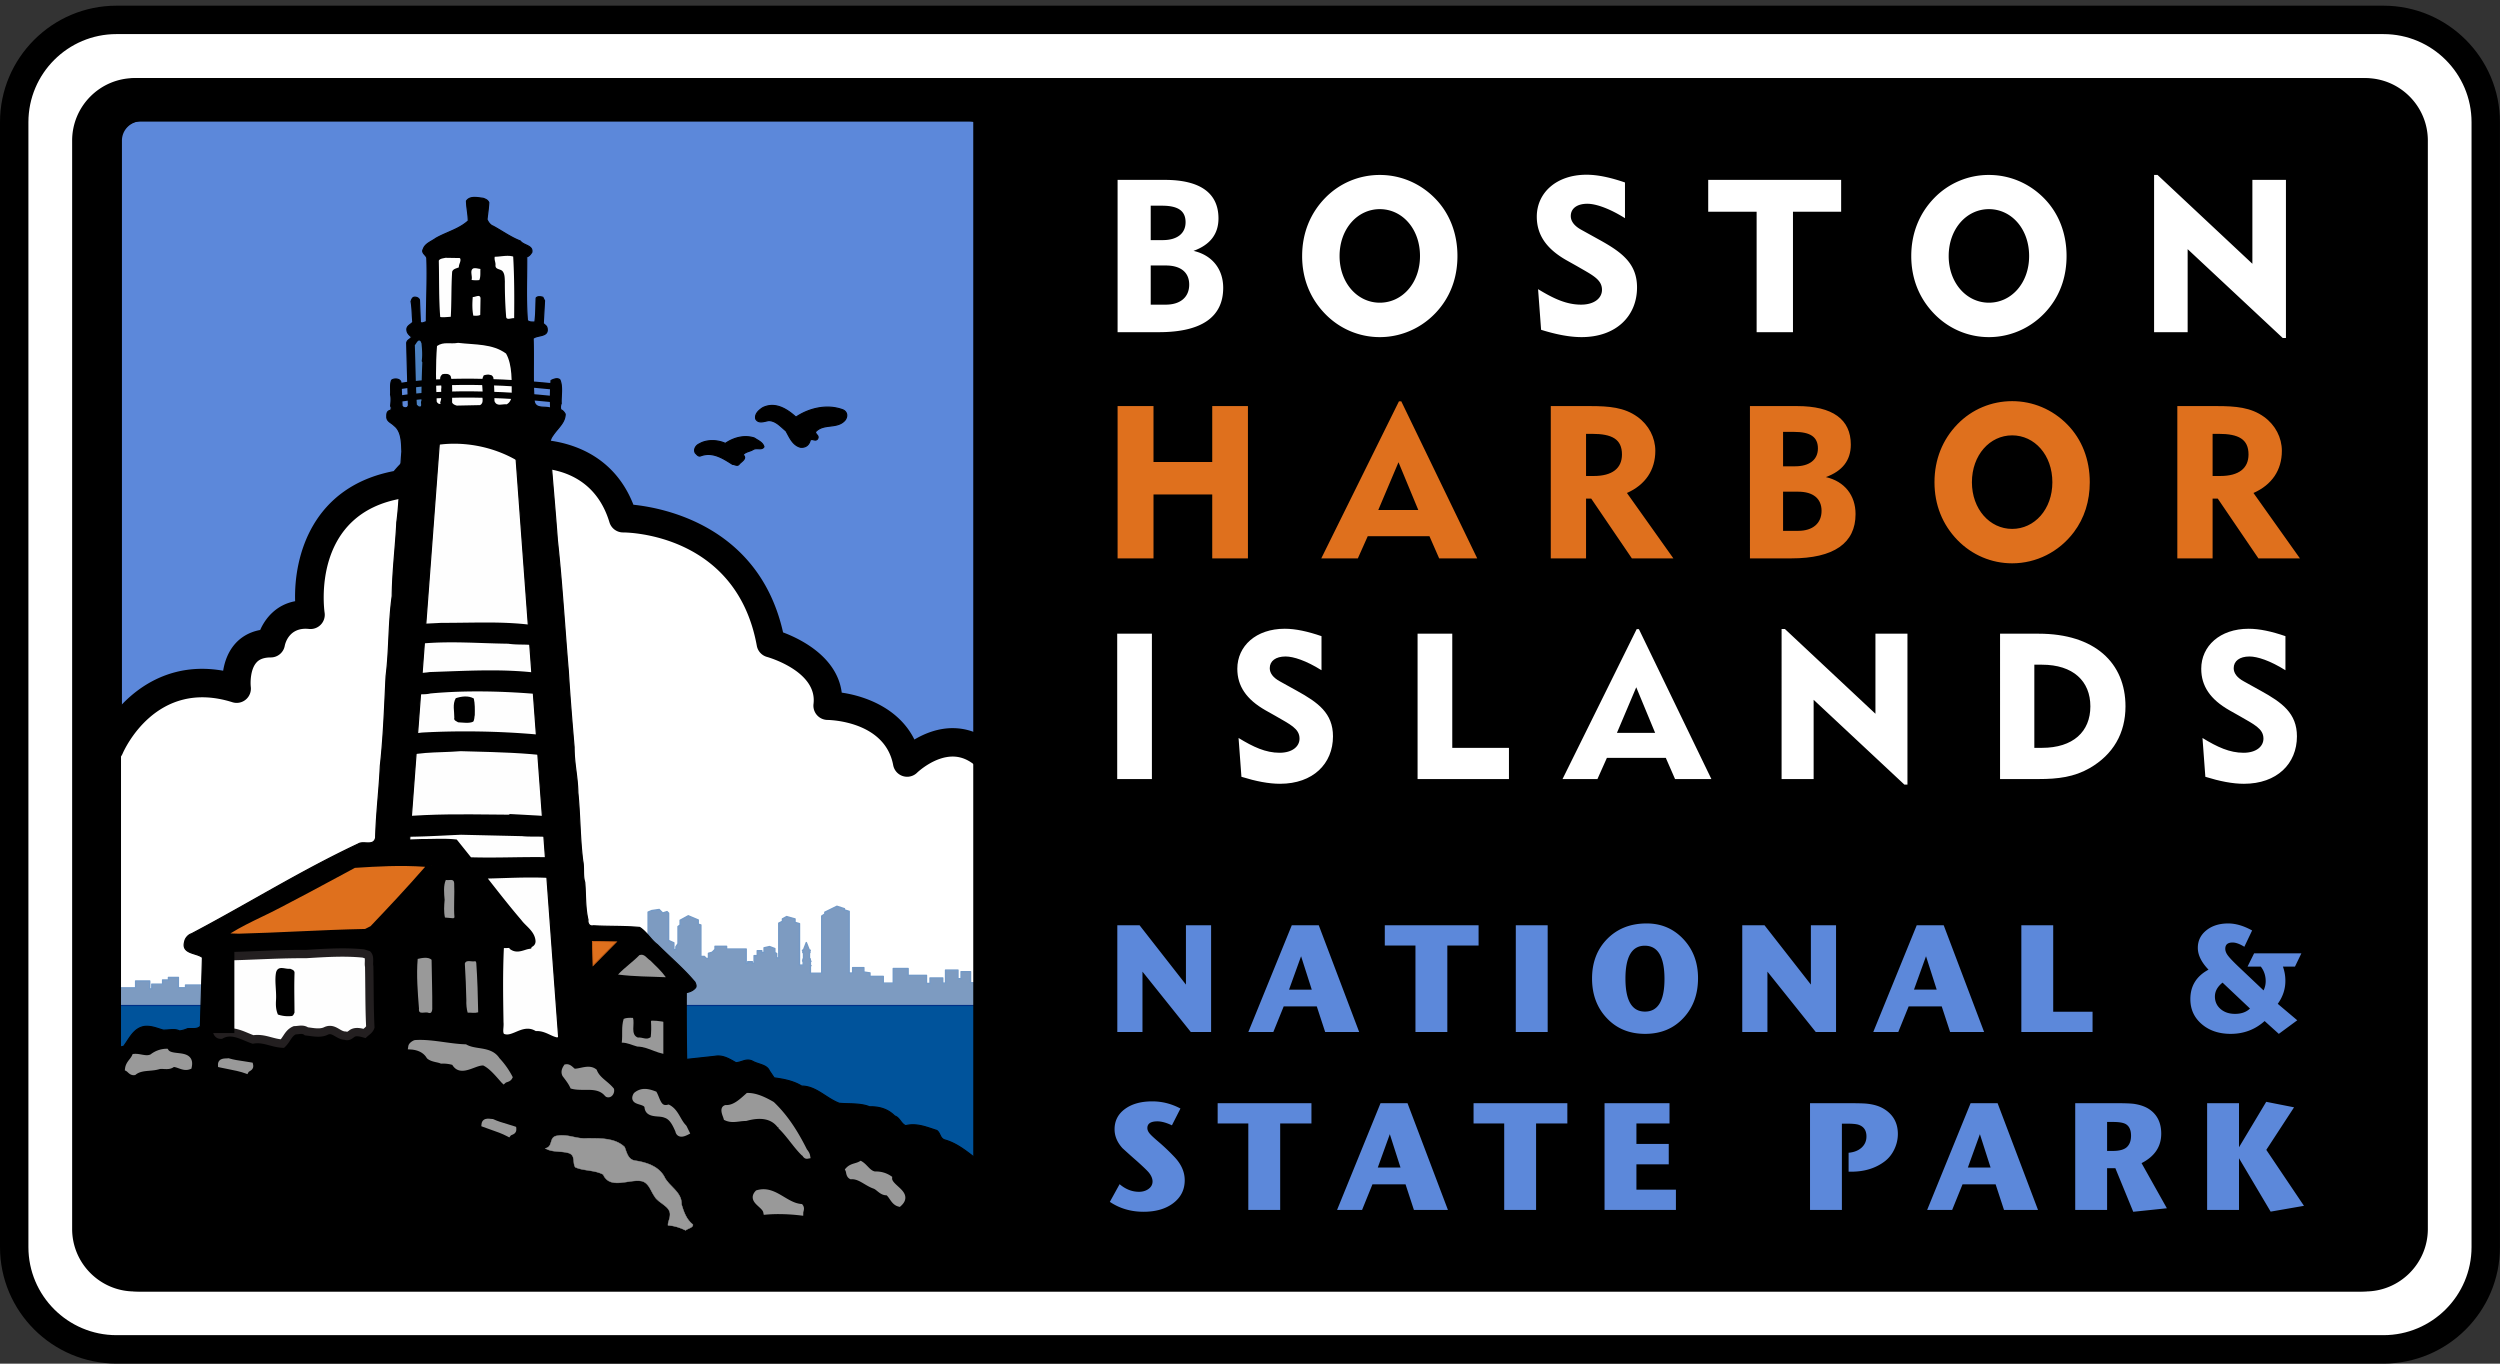 <svg xmlns="http://www.w3.org/2000/svg" width="440" height="240"><rect width="100%" height="100%" fill="#333333" stroke="none"/><g fill="none" fill-rule="evenodd"><path fill="#fff" d="M437.491 219.488c0 9.94-8.059 18-18 18H20.501c-9.943 0-18-8.06-18-18V21.5c0-9.941 8.057-18 18-18h398.99c9.941 0 18 8.059 18 18z"/><path fill="#000" d="M20.5 6C11.953 6 5 12.953 5 21.5v197.988c0 8.547 6.953 15.5 15.5 15.5h398.991c8.547 0 15.5-6.953 15.5-15.5V21.5c0-8.547-6.953-15.5-15.5-15.5zm398.991 233.988H20.5c-11.304 0-20.5-9.196-20.5-20.5V21.5C0 10.196 9.196 1 20.5 1h398.991c11.304 0 20.5 9.196 20.5 20.5v197.988c0 11.304-9.196 20.5-20.5 20.5z"/><path fill="#5c88da" d="M177.66 24.743a7.2 7.2 0 00-7.2-7.2H24.86a7.2 7.2 0 00-7.2 7.2v189.552a7.202 7.202 0 007.2 7.201h145.6a7.2 7.2 0 007.2-7.2z"/><path fill="#000" d="M24.86 21.343a3.404 3.404 0 00-3.4 3.4v189.553a3.405 3.405 0 003.4 3.401h145.6a3.404 3.404 0 003.4-3.401V24.743c0-1.875-1.526-3.4-3.4-3.4zm145.6 203.954H24.86c-6.066 0-11-4.935-11-11.001V24.743c0-6.065 4.934-11 11-11h145.6c6.065 0 11 4.935 11 11v189.553c0 6.066-4.935 11.001-11 11.001z"/><path fill="#fff" d="M174.66 134.21c-7-8-15 0-15 0 0-8-14-10-14-10 1-8-10-11-10-11-4-22-26-22-26-22-2-9-20-11-20-11-10-7-19 5-19 5-19 3-16 23-16 23-7-3-7 5-7 5-7 0-6 8-6 8-12-5-24 9-24 9v46.173h158.5z"/><path fill="#7d9bc1" d="M58.07 173.86v-1.203h2.48v1.388h.37v-.832h1.9v-.74h1.028v-.447h1.742v1.821h1.266v-.474h2.93v.474h1.03v.633h.712v-1.544h2.297v-2.586h2.57v1.28h3.233v1.267h.61v-.887h2.253v.887h.437v-2.27h2.24v1.477h.532v-1.2h1.683v1.835h1.325v-.635h.892v.555h.647v1.386l3.646-.034v-1.24h2.403v1.03h.238l.35-.35h1.55v-1.195h2.97v1.664h1.542v-.78h.691v-.694h1.616v-1.154l.88-.553h2.305v-1.293l.88-.693h1.153v-1.604l.184-.38h2.078v.784h.691v-.648l.254-.254h.393v-6.117l.633-.272 1.308-.189.623.623.76-.254.278.277v4.801l.923.416v1.246l.37-.092v-.46l.37-.549v-3.008l.368-.276v-.832l1.43-.785 1.755.741v.736l.463.14v5.54h.613l.362.363h.365v-.916l.645-.186.507-.508v-.535h2.034v.477h3.451v2.553h.275v-.325h.797v.278h.322v-1.34h.555v-.875h.785v.322h.416v-.832l.965-.217.928.356v.693l.322.184v.738l.371.047v-6.14l.647-.323v-.424l.738-.408 1.476.416v.6l.786.23v7.297h.646v-.594l-.1-.15.06-.063v-.246l.103-.123v-.883l-.145-.224.186-.082s-.022-.129-.217-.168l.012-.1h.142l.514-1.334.533 1.334h.143v.12s-.09.06-.184.187l.164.062-.102.164v.924l.143.082v.31l.123.1-.103.104v.615l.103.041-.103.145v1.21h1.992v-10.066l.554-.369v-.309l2.122-1.044 1.324.43v.214l.83.248v10.863h.617v-.953h1.971v.77l1.076.154v.615h2.34v1.182h1.76v-2.566h2.611v1.201h3.232v1.424h.63v-.963h2.234v.904h.496v-2.289h2.18v1.517h.552v-1.24h1.664v1.953h1.305v-.754h.912v.694h.646v1.011h1.385v3.636l-156.748-.05v-3.647h5.555v-1.202h2.48v1.388h.37v-.832h1.9v-.74h1.03v-.447h1.741v1.821h1.266v-.474h2.93v.474h1.03v.633h.712v-1.544h2.295v-.687h2.57v1.282h3.232v-.634h.61v-.887h2.254v.887h.437v-.37h2.24v1.478h.532v-1.202h1.683v-.064h1.324v-.635h.895v.555h.645v1.028h.673"/><path fill="#7399c6" d="M175.064 177.681l-156.748-.05a.124.124 0 01-.125-.126v-3.646c0-.07.056-.125.125-.125h5.43v-1.077c0-.07.056-.125.125-.125h2.48c.069 0 .125.055.125.125v1.262h.119v-.707c0-.069.056-.125.125-.125h1.776v-.614c0-.069.056-.125.125-.125h.904v-.322c0-.07.056-.125.125-.125h1.742c.069 0 .125.055.125.125v1.696h1.016v-.35c0-.069.056-.125.125-.125h2.929c.069 0 .125.056.125.125v.35h.905c.069 0 .125.056.125.125v.508h.463v-1.419c0-.069.056-.125.125-.125h2.17v-.563c0-.069.056-.125.125-.125h2.57c.069 0 .125.056.125.125v1.158h2.982v-.509c0-.07.056-.125.125-.125h.485v-.762c0-.069.056-.125.125-.125h2.254c.068 0 .125.056.125.125v.762h.187v-.246c0-.07.056-.125.125-.125h2.24c.069 0 .125.055.125.125v1.354h.282v-1.077c0-.069.056-.125.125-.125h1.574a.125.125 0 01.109-.064h1.199v-.51c0-.069.057-.125.125-.125h.895c.069 0 .125.056.125.125v.43h.519c.069 0 .125.055.125.125v.903h.549a.125.125 0 010 .25h-.674a.126.126 0 01-.125-.125v-.903h-.52a.125.125 0 01-.124-.125v-.43h-.645v.51a.125.125 0 01-.125.125h-1.214a.127.127 0 01-.11.064h-1.558v1.077c0 .07-.057.125-.125.125h-.532a.124.124 0 01-.125-.125v-1.354h-1.99v.246a.125.125 0 01-.125.125h-.437a.125.125 0 01-.125-.125v-.762h-2.004v.762a.125.125 0 01-.125.125h-.485v.51a.125.125 0 01-.125.124h-3.232a.125.125 0 01-.125-.125v-1.158h-2.32v.563a.126.126 0 01-.125.125h-2.17v1.42a.126.126 0 01-.125.124h-.713a.125.125 0 01-.125-.125v-.508h-.905a.126.126 0 01-.125-.125v-.35h-2.68v.35a.125.125 0 01-.124.125h-1.266a.125.125 0 01-.125-.125v-1.696h-1.492v.322a.125.125 0 01-.125.125h-.904v.614c0 .07-.057.125-.125.125h-1.776v.707c0 .07-.056.125-.125.125h-.37a.124.124 0 01-.124-.125v-1.262h-2.23v1.077a.126.126 0 01-.125.125h-5.43v3.396l156.498.051v-3.387h-1.26a.124.124 0 01-.125-.125v-.885h-.521a.125.125 0 01-.125-.125v-.569h-.662v.63a.126.126 0 01-.125.124h-1.305a.125.125 0 01-.125-.125v-1.828h-1.414v1.115c0 .07-.056.125-.125.125h-.553a.124.124 0 01-.125-.125v-1.392h-1.93v2.164a.125.125 0 01-.125.125h-.496a.126.126 0 01-.125-.125v-.78h-1.984v.838c0 .07-.056.125-.125.125h-.63a.124.124 0 01-.124-.125v-1.299h-3.107a.124.124 0 01-.125-.125v-1.076h-2.362v2.442a.125.125 0 01-.125.125h-1.76a.125.125 0 01-.124-.125v-1.057h-2.215a.125.125 0 01-.125-.125v-.507l-.97-.138a.125.125 0 01-.106-.124v-.645h-1.721v.828a.125.125 0 01-.125.125h-.617a.125.125 0 01-.125-.125v-10.77l-.741-.22a.126.126 0 01-.09-.12v-.125l-1.19-.386-2.005.988v.231a.126.126 0 01-.055.104l-.5.332v9.997c0 .07-.056.125-.124.125h-1.993a.125.125 0 01-.125-.125v-1.209a.13.13 0 01.024-.073l.015-.02a.129.129 0 01-.04-.092v-.615c0-.034.015-.066.038-.089l.006-.006-.017-.014a.124.124 0 01-.045-.096v-.237l-.08-.046a.124.124 0 01-.063-.108v-.924c0-.023.007-.046.019-.065l.022-.037-.023-.007c-.036-.015-.064-.045-.075-.082s-.004-.078.019-.11c.034-.046.068-.084.098-.115a.127.127 0 01-.072-.07l-.415-1.039-.4 1.037a.167.167 0 01-.024.04.301.301 0 01.094.162.126.126 0 01-.073.135l-.052.023.065.102c.014.02.02.043.02.067v.883c0 .03-.01.057-.03.08l-.073.09v.2a.125.125 0 01-.026.075l.045.067a.119.119 0 01.022.07v.594a.125.125 0 01-.125.125h-.647a.126.126 0 01-.125-.125v-7.203l-.695-.205a.125.125 0 01-.09-.12v-.505l-1.336-.377-.63.348v.351a.123.123 0 01-.068.112l-.577.287v6.064c0 .036-.016.07-.043.093a.116.116 0 01-.098.031l-.371-.047a.126.126 0 01-.11-.124v-.666l-.258-.148a.124.124 0 01-.063-.108v-.608l-.812-.31-.831.185v.733a.125.125 0 01-.125.125h-.416a.125.125 0 01-.125-.125v-.197h-.535v.75a.125.125 0 01-.125.125h-.43v1.214c0 .07-.056.125-.125.125h-.322a.124.124 0 01-.125-.125v-.152h-.547v.2c0 .07-.056.124-.125.124h-.275a.124.124 0 01-.125-.125v-2.427h-3.327a.126.126 0 01-.125-.125v-.352h-1.783v.41a.127.127 0 01-.036.09l-.508.507a.127.127 0 01-.054.031l-.554.16v.822a.125.125 0 01-.125.125h-.365a.125.125 0 01-.09-.038l-.323-.326h-.562a.124.124 0 01-.125-.125v-5.446l-.374-.114a.125.125 0 01-.09-.119v-.654l-1.622-.684-1.312.72v.758a.129.129 0 01-.051.101l-.32.237v2.945a.125.125 0 01-.02.07l-.348.517v.423a.123.123 0 01-.094.121l-.37.092a.115.115 0 01-.107-.022.128.128 0 01-.048-.099v-1.165l-.85-.383a.125.125 0 01-.074-.114v-4.749l-.186-.187-.686.23a.122.122 0 01-.128-.029l-.58-.58-1.23.178-.541.233v6.035a.125.125 0 01-.125.125h-.341l-.181.18v.597a.125.125 0 01-.125.125h-.691a.125.125 0 01-.125-.125v-.66h-1.875l-.137.284v1.575c0 .07-.056.125-.125.125h-1.111l-.797.63v1.232a.125.125 0 01-.125.125h-2.271l-.79.497v1.085a.125.125 0 01-.125.125h-1.49v.568a.125.125 0 01-.125.125h-.566v.655c0 .07-.056.125-.125.125h-1.543a.124.124 0 01-.125-.125v-1.538h-2.72v1.07a.125.125 0 01-.124.125h-1.5l-.312.313a.125.125 0 01-.088.036h-.24a.126.126 0 01-.124-.125v-.905h-2.152v1.116a.125.125 0 01-.124.125l-3.646.033h-.001a.124.124 0 01-.125-.125v-1.26H89.6a.125.125 0 01-.125-.125v-.43h-.642v.51a.126.126 0 01-.125.125h-1.325a.125.125 0 01-.125-.125v-1.71h-1.433v1.075a.125.125 0 01-.125.125h-.533a.125.125 0 01-.125-.125v-1.354h-1.99v2.147a.125.125 0 01-.124.125h-.437a.125.125 0 01-.125-.125v-.762h-2.004v.762a.125.125 0 01-.125.125h-.61a.126.126 0 01-.125-.125v-1.143h-3.107a.124.124 0 01-.125-.125v-1.154h-2.32v2.461a.125.125 0 01-.125.125h-2.172v1.42a.125.125 0 01-.125.124h-.713a.125.125 0 01-.125-.125v-.508h-.904a.125.125 0 01-.125-.125v-.35h-2.68v.35a.125.125 0 01-.125.125H65.59a.125.125 0 01-.125-.125v-1.696h-1.492v.322a.125.125 0 01-.125.125h-.904v.614c0 .07-.056.125-.125.125h-1.776v.707c0 .07-.056.125-.125.125h-.37a.124.124 0 01-.124-.125v-1.262h-2.23v1.077a.125.125 0 01-.25 0v-1.202c0-.07.056-.125.125-.125h2.48c.069 0 .125.055.125.125v1.262h.119v-.707c0-.069.057-.125.125-.125h1.776v-.614c0-.069.056-.125.125-.125h.904v-.322c0-.07.056-.125.125-.125h1.742c.069 0 .125.055.125.125v1.696h1.016v-.35c0-.069.056-.125.125-.125h2.93c.069 0 .125.056.125.125v.35h.904c.069 0 .125.056.125.125v.508h.463v-1.419c0-.069.056-.125.125-.125H73.7v-2.46c0-.07.056-.126.125-.126h2.57c.069 0 .125.056.125.125v1.154h3.107c.069 0 .125.056.125.125v1.143h.36v-.762c0-.069.056-.125.125-.125h2.254c.069 0 .125.056.125.125v.762h.187v-2.147c0-.069.056-.125.125-.125h2.239c.068 0 .125.056.125.125v1.354h.283v-1.076c0-.07.056-.125.125-.125h1.683c.069 0 .125.055.125.125v1.711h1.075v-.51c0-.069.056-.125.125-.125h.892c.069 0 .125.056.125.125v.43h.522c.068 0 .125.055.125.125v1.26l3.396-.032v-1.117c0-.069.056-.125.125-.125h2.402c.069 0 .125.056.125.125v.905h.062l.313-.312a.118.118 0 01.088-.037h1.426v-1.07c0-.069.056-.125.125-.125h2.969c.069 0 .125.056.125.125v1.538h1.293v-.655c0-.069.056-.125.125-.125h.566v-.568c0-.07.056-.125.125-.125h1.49v-1.03c0-.043.022-.083.059-.105l.879-.553a.12.12 0 01.066-.019h2.182v-1.168c0-.038.018-.075.047-.098l.879-.693a.126.126 0 01.078-.028h1.029v-1.478c0-.019.005-.037.012-.055l.184-.38a.126.126 0 01.113-.07h2.078c.069 0 .125.055.125.124v.66h.44v-.523a.13.13 0 01.038-.089l.254-.254a.12.12 0 01.088-.036h.268v-5.992c0-.05.03-.095.075-.116l.633-.27a.192.192 0 01.032-.01l1.308-.189a.12.12 0 01.107.035l.568.568.686-.228a.125.125 0 01.128.03l.278.276a.129.129 0 01.036.09v4.72l.85.382c.045.02.074.065.074.114v1.086l.119-.029v-.364c0-.024.008-.049.022-.069l.347-.518v-2.969c0-.039.019-.077.05-.1l.32-.238v-.77c0-.046.025-.088.065-.109l1.429-.785a.117.117 0 01.109-.006l1.756.74c.046.02.076.065.076.115v.644l.374.114a.125.125 0 01.089.12v5.413h.488c.034 0 .065.014.089.037l.324.327h.189v-.79c0-.057.037-.106.09-.122l.614-.176.448-.449v-.483c0-.069.056-.125.125-.125h2.033c.069 0 .125.056.125.125v.352h3.327c.068 0 .125.055.125.125v2.427h.025v-.199c0-.069.056-.125.125-.125h.797c.069 0 .125.056.125.125v.152h.072v-1.214c0-.07.056-.125.125-.125h.43v-.75c0-.07.056-.125.125-.125h.785c.069 0 .125.055.125.125v.197h.166v-.707c0-.059.04-.11.098-.122l.965-.217a.137.137 0 01.072.005l.928.355c.048.02.08.066.08.118v.621l.259.147a.126.126 0 01.063.108v.628l.12.016v-5.999c0-.048.028-.09.07-.112l.577-.287v-.347c0-.046.025-.087.065-.109l.738-.409a.115.115 0 01.094-.01l1.477.416a.123.123 0 01.09.12v.506l.697.204a.124.124 0 01.089.12v7.172h.397v-.43l-.08-.119a.124.124 0 01.014-.157l.025-.027v-.195c0-.029.01-.058.029-.08l.074-.089v-.8l-.124-.194a.127.127 0 01-.015-.104.126.126 0 01.07-.078l.017-.008a.085.085 0 00-.023-.004.126.126 0 01-.1-.138l.012-.1a.126.126 0 01.124-.11h.057l.483-1.254a.124.124 0 01.116-.08c.052 0 .098.031.117.078l.5 1.256h.059c.069 0 .125.056.125.125v.12c0 .041-.02.08-.055.103 0 0-.015.01-.04.032a.122.122 0 01.069.074.121.121 0 01-.012.105l-.083.134v.817l.08.046a.124.124 0 01.063.108v.25l.078.063a.13.13 0 01.045.091.13.13 0 01-.037.095l-.067.066v.48l.025.01a.124.124 0 01.055.188l-.08.111v1.044h1.743v-9.939c0-.042.02-.08.055-.105l.499-.332v-.24c0-.049.027-.092.07-.113l2.12-1.045a.128.128 0 01.095-.007l1.324.43a.125.125 0 01.087.12v.121l.74.221c.054.016.09.064.09.12v10.738h.367v-.828c0-.069.056-.125.125-.125h1.97c.069 0 .126.056.126.125v.661l.968.14a.125.125 0 01.108.123v.49h2.215c.068 0 .125.056.125.125v1.057h1.509v-2.442c0-.069.056-.125.125-.125h2.612c.069 0 .125.056.125.125v1.076h3.107c.069 0 .125.056.125.125v1.3h.379v-.839c0-.069.056-.125.125-.125h2.234c.069 0 .125.056.125.125v.78h.246v-2.164c0-.07.057-.125.125-.125h2.18c.069 0 .125.055.125.125v1.392h.303v-1.115c0-.069.056-.125.125-.125h1.664c.069 0 .125.056.125.125v1.828h1.055v-.629c0-.069.056-.125.125-.125h.912c.069 0 .125.056.125.125v.57h.52c.07 0 .126.054.126.124v.885h1.26c.069 0 .125.056.125.125v3.637a.126.126 0 01-.125.125"/><path fill="#00539b" d="M18.659 223.497h157.5v-46.528h-157.5z"/><path fill="#003087" d="M18.764 223.391h157.29v-46.317H18.764zm-.21.211h157.71v-46.739H18.554z"/><g fill="#000"><path d="M140.085 73.423c2.311-1.575 5.531-2.345 8.33-1.26.805.42.734 1.295.244 1.855-1.398 1.506-3.709.42-5.144 1.996.035.524.736.664.351 1.26-.386.455-.842-.14-1.261.174-.209.875-.805 1.365-1.75 1.26-1.364-.385-1.889-1.75-2.52-2.87-.91-.734-1.785-1.82-3.045-1.82-.734.105-1.785.595-2.275-.28-.209-.91.595-1.575 1.259-1.996 2.17-1.048 4.237.246 5.811 1.681"/><path d="M135.277 73.914c1.048 0 1.812.685 2.552 1.347.196.176.382.342.572.496l.025.03c.094.166.185.338.277.51.522.98 1.061 1.994 2.18 2.31.83.093 1.415-.327 1.62-1.183l.008-.036.03-.023c.236-.18.476-.118.688-.064.251.062.401.089.557-.095.18-.281.068-.418-.1-.625-.123-.148-.26-.315-.277-.56l-.003-.044.031-.034c.752-.826 1.735-.946 2.684-1.062.924-.113 1.796-.218 2.461-.934.263-.301.384-.681.321-1.015-.053-.287-.239-.52-.537-.675-3-1.164-6.215-.116-8.222 1.253l-.069.047-.06-.056c-2.13-1.941-3.995-2.485-5.695-1.664-.95.603-1.348 1.214-1.207 1.864.355.615 1.027.46 1.678.31.171-.038.331-.075.484-.097zm5.816 4.913a2.42 2.42 0 01-.25-.014c-1.222-.343-1.783-1.398-2.325-2.417a31.616 31.616 0 00-.265-.49c-.189-.152-.38-.323-.564-.488-.71-.637-1.446-1.295-2.399-1.295-.129.02-.286.056-.452.094-.662.152-1.485.34-1.915-.427l-.01-.028c-.174-.752.254-1.442 1.305-2.108 1.78-.86 3.7-.325 5.876 1.636 2.056-1.374 5.308-2.406 8.36-1.225.366.192.59.476.656.828.074.397-.065.843-.372 1.194-.719.774-1.67.89-2.59 1.003-.94.115-1.829.222-2.524.96.025.156.121.274.223.398.178.217.38.462.107.883-.258.303-.546.23-.776.174-.178-.045-.335-.085-.482.008-.215.846-.792 1.314-1.603 1.314zm-6.643-.188c-.385.664-1.26.069-1.926.489-.558.35-1.295.35-1.75.91.805.7-.385 1.226-.699 1.68-.314.386-.77 0-1.154 0-1.612-1.015-3.467-2.274-5.567-1.505-.455.21-.734-.28-.978-.49-.352-.664.138-1.365.734-1.61 1.295-.77 3.186-.7 4.55-.07 1.435-.98 3.325-1.54 5.11-.945.596.42 1.471.735 1.68 1.54"/><path d="M128.952 81.614c.134.005.27.048.401.09.296.094.485.14.641-.052.086-.125.235-.255.394-.392.26-.226.556-.48.556-.737 0-.133-.078-.265-.239-.405l-.076-.067.064-.08c.3-.367.705-.506 1.098-.64.243-.085.473-.164.678-.292.325-.206.694-.188 1.02-.174.411.02.675.017.848-.243-.164-.548-.675-.854-1.169-1.149a7.6 7.6 0 01-.445-.28c-1.556-.514-3.38-.173-5.005.937l-.049.033-.054-.025c-1.439-.665-3.268-.639-4.45.065-.35.145-.63.427-.746.743a.878.878 0 00.041.71c.05.045.101.101.155.158.237.256.424.427.695.303 2.073-.759 3.88.383 5.473 1.39zm.768.378c-.148 0-.297-.045-.43-.087a1.288 1.288 0 00-.369-.082h-.03l-.22-.138c-1.552-.981-3.312-2.093-5.28-1.373-.418.193-.714-.122-.93-.354-.053-.057-.104-.113-.154-.155l-.024-.03a1.082 1.082 0 01-.06-.897c.133-.37.458-.7.847-.86 1.21-.721 3.09-.76 4.58-.092 1.67-1.124 3.547-1.462 5.154-.926l.027.014c.136.097.287.186.445.282.518.309 1.105.66 1.276 1.319l.01.042-.02.037c-.245.42-.662.399-1.064.384-.308-.015-.628-.03-.898.142-.226.14-.477.228-.72.31-.352.122-.686.236-.94.504.156.158.234.323.234.492 0 .352-.334.64-.629.896-.148.128-.288.249-.364.358a.536.536 0 01-.44.215zm41.777 141.505h250.002V17.812H171.497z"/><path d="M171.702 223.293h249.593V18.017H171.702zm-.41.408h250.411V17.608H171.292z"/><path d="M159.659 136.71a2.503 2.503 0 01-2.458-2.044c-1.438-7.748-11.15-7.951-11.563-7.956a2.51 2.51 0 01-2.46-2.811c.724-5.781-8.087-8.253-8.176-8.277a2.498 2.498 0 01-1.802-1.965c-3.586-19.72-22.728-19.947-23.541-19.947a2.5 2.5 0 01-2.393-1.777c-3.626-11.995-16.54-9.395-17.086-9.277-.68.143-1.387 0-1.954-.398-7.927-5.548-15.258 4.042-15.567 4.452-.39.52-.967.869-1.61.97-16.277 2.57-14.02 19.448-13.916 20.165a2.507 2.507 0 01-2.747 2.85c-3.532-.385-4.205 2.629-4.27 2.974a2.5 2.5 0 01-2.457 2.04c-1.721 0-2.325.678-2.524.9-1.08 1.21-1.083 3.517-.993 4.304a2.51 2.51 0 01-.894 2.22 2.492 2.492 0 01-2.343.46c-13.472-4.261-19.1 8.513-19.332 9.057a2.503 2.503 0 01-3.275 1.326 2.497 2.497 0 01-1.333-3.266c2.36-5.63 9.895-14.876 22.31-12.663.248-1.526.827-3.291 2.103-4.736.832-.942 2.227-2.03 4.416-2.435.92-2.094 2.833-4.442 6.15-5.063-.25-8.007 3.048-20.138 17.348-22.901 3.855-4.614 12.245-10.611 20.902-5.338 6.19-.942 17.05.4 21.288 11.259 5.559.579 22.16 3.867 26.34 22.469 1.186.446 2.912 1.203 4.599 2.328 3.38 2.253 5.324 5.079 5.726 8.274 4.318.623 10.119 2.85 12.789 8.253 1.809-1.07 4.289-2.093 7.082-1.997 3.192.107 6.059 1.588 8.523 4.404a2.5 2.5 0 01-3.763 3.292c-1.537-1.756-3.15-2.64-4.927-2.7-3.377-.097-6.395 2.793-6.424 2.822a2.5 2.5 0 01-1.768.732"/><path d="M18.323 222.404c-.035-9.992-.178-15.971.107-22.494-.084-1.59-.17-2.959-.232-4.592-.078-3.199.512-6.85.525-10.268.893-.625 1.996-.671 3.038-.896 1.037-1.373 1.728-3.146 3.61-3.49 1.214-.156 2.265.326 3.317.629.971.06 2.057-.297 2.908.158a4.978 4.978 0 001.397-.395c.664-.099 1.74.184 2.28-.447.116-4.299.243-7.934.357-12.101-1.067-.855-3.739-.593-3.129-2.765.097-.594.593-1.203 1.191-1.393 9.768-5.127 19.22-11.056 29.377-15.824.914-.582 2.66.484 3.04-1.053.116-4.431.622-8.236.83-12.687.595-5.307.753-10.774 1.015-15.819.584-4.642.396-9.167 1.074-14.052.051-4.432.611-8.832.813-12.998.53-3.983.51-8.062.892-12.423-.064-1.479-.027-3.594-1.357-4.588-.432-.47-1.244-.704-1.297-1.455.008-.529-.05-.993.504-1.204.33.005.25-.415.275-.569l-.107-.222c.078-.683.135-1.453-.01-2.008.078-.792-.125-1.788.195-2.532.336-.26.91-.271 1.26-.09.197.092.37.316.365.536l.198 4.084c.148.289.543.406.853.279.156-.042.203-.239.272-.371-.108-4.037-.213-6.972-.3-10.966.03-.572.65-.651.854-1.088-.347-.271-.78-.652-.816-1.183-.098-.751.633-.96 1.037-1.416-.133-1.258-.092-2.471-.315-3.644.118-.284.188-.658.543-.74.332-.061.836.102.94.501l.154 3.906c.348.293.686-.055 1.061-.093.017-3.616.22-7.759.078-11.268-.21-.555-.998-.854-.613-1.532.326-.965 1.433-1.321 2.193-1.882 1.914-1.091 4.062-1.586 5.72-3.08-.023-1.257-.292-2.298-.318-3.489.612-.96 2.061-.561 2.92-.48.438.162.811.3 1.002.745-.037.903-.21 2.047-.314 2.971.191.466.578 1.024 1.082 1.187 1.595.865 3.1 1.971 4.785 2.617.56.803 2.281.744 2.017 1.996-.224.328-.474.697-.894.78.023 3.88-.166 7.318.121 11.204.391.36.79.255 1.318.287.204-1.607.155-2.6.225-4.231.295-.435 1.172-.134 1.172-.134l.3.6-.224 4.01c.305.292.59.407.67.805.326 1.616-1.65 1.164-2.455 1.812.137 3.73-.102 7.343.187 11.074.264 1.416 1.84.868 2.782 1.193l.113-.153a41.518 41.518 0 01.08-4.695c.443-.213 1.066-.49 1.523-.151.577 1.156.168 3.069.26 4.194-.183.438-.144.769-.084 1.101.33.094.631.474.781.763-.003 1.544-1.365 2.514-2.18 3.779-.812 1.068-.456 2.219-.409 3.323.363 4.704.865 10.203 1.224 15.149.803 7.291 1.283 15.437 1.928 23.056.258 4.35.662 9.207 1.012 13.315-.006 2.957.62 5.193.66 7.996.396 3.953.351 7.945.855 11.988.268 1.262-.019 2.625.358 3.799.183 2.166.056 4.477.572 6.625-.098.529.223 1.217.93 1.031 3.062.162 5.05.039 8.156.291 1.287.815 1.947 2.151 3.125 3.03 2.3 2.289 4.646 4.267 6.615 6.617.127.309.32.712.071.993-.428.5-1.004.711-1.602.834-.02 3.814.004 7.719.066 11.756l4.987-.543c1.371-.264 2.572.484 3.685 1.123 1.037-.051 1.756-.766 2.852-.305 1.068.635 2.547.615 3.035 1.725l.84 1.25c1.781.25 3.408.564 4.85 1.449 2.535-.002 4.287 2.144 6.61 3.021 1.473.157 3.75-.048 5.325.62 1.721-.038 3.234.406 4.428 1.617.898.279 1.08 1.342 1.933 1.709 1.971-.496 3.768.306 5.48.842.651.472.526 1.353 1.36 1.654 2.744.752 4.781 2.859 7.113 4.465 1.231.283 2.196-.67 3.51-.141.561 2.082-.336 4.207-.015 6.131-.19 4.781-.159 3.029-.13 10.969z"/><path d="M18.828 185.106c-.009 1.59-.142 3.243-.27 4.843-.153 1.888-.296 3.673-.255 5.366.044 1.177.101 2.21.162 3.303l.071 1.286c-.218 4.982-.187 9.602-.144 15.998.013 1.952.027 4.065.036 6.396l158.178-.36-.01-2.965c-.018-3.94-.018-3.94.09-6.624l.052-1.279c-.146-.86-.044-1.76.064-2.713.125-1.096.254-2.229-.032-3.336-.665-.25-1.23-.108-1.828.04-.509.13-1.034.26-1.617.125l-.036-.016a42.159 42.159 0 01-1.899-1.416c-1.583-1.227-3.22-2.497-5.183-3.034-.515-.185-.695-.565-.87-.933-.13-.276-.255-.536-.51-.728-.252-.078-.506-.163-.76-.248-1.476-.492-3.002-.999-4.646-.587l-.034.01-.033-.015c-.433-.186-.699-.536-.957-.874-.272-.357-.529-.695-.966-.83l-.044-.028c-1.09-1.107-2.516-1.617-4.35-1.586l-.023.001-.02-.009c-1.085-.459-2.519-.499-3.783-.534-.549-.016-1.067-.03-1.514-.077l-.026-.006c-.897-.339-1.714-.868-2.505-1.379-1.3-.842-2.529-1.636-4.064-1.636h-.033l-.026-.015c-1.48-.91-3.187-1.207-4.809-1.436l-.046-.006-.866-1.289c-.307-.693-1.015-.93-1.764-1.18-.419-.139-.853-.284-1.238-.513-.64-.268-1.159-.1-1.705.077-.339.11-.688.223-1.087.242l-.03.002-.197-.112c-1.07-.618-2.177-1.262-3.444-1.014l-5.11.557-.002-.115a576.028 576.028 0 01-.066-11.759l.001-.085.083-.017c.485-.1 1.1-.28 1.543-.8.19-.215.056-.54-.063-.825l-.019-.045c-1.315-1.567-2.779-2.95-4.33-4.416-.743-.702-1.512-1.428-2.268-2.18-.538-.402-.98-.914-1.409-1.41-.493-.57-1.003-1.16-1.677-1.592-1.757-.142-3.14-.163-4.603-.186-1.08-.017-2.199-.033-3.508-.102-.373.091-.615-.04-.754-.17-.236-.219-.352-.604-.293-.964-.345-1.448-.4-2.98-.456-4.46-.027-.714-.054-1.452-.114-2.159-.206-.632-.214-1.353-.222-2.049-.007-.577-.014-1.173-.133-1.738-.28-2.244-.393-4.492-.502-6.667-.087-1.75-.178-3.563-.356-5.332-.02-1.336-.174-2.565-.324-3.752-.167-1.327-.339-2.698-.336-4.254-.355-4.159-.755-8.967-1.012-13.308a874.99 874.99 0 01-.628-8.019c-.38-5.044-.774-10.26-1.299-15.033-.206-2.83-.459-5.853-.704-8.776a944.08 944.08 0 01-.52-6.376c-.01-.23-.034-.464-.057-.69-.089-.898-.182-1.826.485-2.704.245-.38.546-.74.837-1.09.674-.809 1.31-1.572 1.324-2.6-.157-.29-.43-.61-.705-.688l-.063-.018-.012-.064c-.062-.34-.103-.685.081-1.137-.028-.37-.005-.818.02-1.29.05-.969.107-2.065-.256-2.818-.376-.256-.884-.066-1.34.151a41.563 41.563 0 00-.076 4.622l.002.037-.182.244-.072-.025c-.276-.095-.61-.112-.965-.129-.79-.038-1.688-.082-1.886-1.144-.17-2.196-.159-4.377-.148-6.486.008-1.502.016-3.055-.04-4.603l-.003-.053.041-.033c.297-.239.733-.336 1.153-.429.783-.174 1.458-.324 1.265-1.28-.052-.257-.198-.377-.4-.543-.076-.063-.158-.129-.24-.208l-.034-.033.002-.048.221-3.982-.266-.535c-.243-.074-.786-.174-.994.084-.02.483-.03.91-.04 1.314-.023.95-.042 1.77-.184 2.893l-.013.097-.098-.005c-.117-.008-.228-.008-.334-.008-.368 0-.717 0-1.049-.307l-.03-.029-.003-.04c-.199-2.68-.17-5.113-.14-7.689.012-1.138.025-2.315.018-3.523v-.087l.085-.017c.371-.072.598-.399.816-.718.13-.672-.384-.913-.978-1.19-.38-.178-.773-.36-1.008-.677-1.107-.429-2.148-1.06-3.156-1.67-.526-.318-1.068-.647-1.612-.942-.522-.167-.929-.75-1.129-1.239l-.01-.025.002-.026c.03-.266.066-.55.102-.84.09-.72.184-1.466.211-2.1-.174-.383-.504-.508-.919-.663a10.84 10.84 0 01-.442-.055c-.83-.113-1.863-.258-2.349.463.014.564.082 1.086.153 1.637.075.577.152 1.172.163 1.82l.001.048-.036.032c-1.063.96-2.348 1.52-3.589 2.063-.715.312-1.453.634-2.148 1.031-.204.151-.449.295-.685.435-.609.358-1.238.728-1.46 1.39-.213.376-.049.592.236.915.145.164.295.334.375.545l.007.033c.092 2.304.037 4.894-.016 7.4-.027 1.292-.056 2.628-.062 3.872v.095l-.094.01a1.3 1.3 0 00-.339.1c-.244.095-.52.204-.8-.032l-.036-.03-.156-3.953c-.085-.316-.537-.454-.815-.4-.236.053-.319.281-.407.522-.015.042-.03.084-.047.124.132.71.17 1.42.208 2.17.025.473.051.962.103 1.453l.004.046-.03.035c-.127.143-.282.261-.43.376-.346.262-.643.49-.582.957.032.474.411.828.777 1.113l.066.052-.035.075c-.097.206-.268.336-.433.462-.213.162-.398.302-.413.588.054 2.447.114 4.493.178 6.66.04 1.351.081 2.742.123 4.297v.027l-.012.024a1.214 1.214 0 00-.04.088c-.057.13-.127.29-.297.336-.355.146-.807-.005-.975-.333l-.01-.043-.199-4.083c.003-.172-.13-.365-.304-.446-.299-.155-.815-.163-1.13.062-.188.46-.175 1.03-.163 1.581.008.308.014.6-.01.876.141.57.085 1.326.01 1.998l.108.224-.005.033c-.005.028-.005.066-.006.11-.003.175-.008.537-.353.547-.416.167-.417.495-.418.947v.154c.031.448.38.696.75.96.182.128.371.261.518.422 1.248.93 1.316 2.79 1.371 4.282l.014.373c-.157 1.808-.248 3.567-.335 5.268-.127 2.482-.246 4.827-.558 7.172-.08 1.656-.215 3.321-.357 5.084-.209 2.577-.425 5.243-.455 7.902-.356 2.575-.474 5.066-.589 7.476-.102 2.154-.208 4.381-.486 6.59a614.558 614.558 0 00-.16 3.325c-.19 4.096-.388 8.331-.855 12.49-.092 1.973-.245 3.846-.393 5.66-.182 2.241-.372 4.56-.437 7.02-.255 1.046-1.099 1.005-1.838.973-.453-.023-.922-.044-1.25.165-6.245 2.931-12.298 6.344-18.153 9.644-3.667 2.067-7.459 4.204-11.23 6.184-.562.18-1.043.743-1.138 1.316-.39 1.394.628 1.715 1.706 2.057.506.16 1.03.325 1.386.61l.04.034v.051c-.058 2.077-.117 4.022-.178 5.984-.06 1.972-.122 3.961-.18 6.117l-.002.037-.024.028c-.412.484-1.09.477-1.693.462-.233-.003-.454-.007-.637.02-.5.214-.962.343-1.413.396l-.033.004-.029-.016c-.535-.286-1.167-.235-1.834-.18-.34.027-.693.06-1.03.034-.242-.066-.46-.137-.68-.208-.826-.268-1.677-.547-2.62-.42-1.412.257-2.124 1.34-2.877 2.487-.21.321-.429.653-.66.961l-.025.032-.038.007c-.246.053-.495.097-.745.14-.799.14-1.556.27-2.21.71zm-.609 37.403v-.105c-.009-2.373-.024-4.52-.037-6.5-.043-6.399-.074-11.022.144-15.999l-.07-1.276c-.06-1.093-.119-2.127-.163-3.307-.04-1.706.103-3.496.255-5.39.13-1.614.264-3.284.271-4.882v-.054l.044-.032c.703-.492 1.535-.635 2.34-.775.233-.04.467-.08.697-.13.22-.294.43-.61.63-.918.745-1.134 1.514-2.306 3.021-2.58.993-.127 1.868.154 2.715.428.218.07.435.14.651.203.302.013.645-.012.98-.039.657-.052 1.337-.108 1.92.19a4.83 4.83 0 001.335-.383l.025-.007c.204-.032.437-.027.685-.024.57.014 1.155.02 1.506-.36.06-2.143.12-4.12.18-6.08.06-1.946.12-3.873.175-5.93-.323-.242-.787-.389-1.276-.543-1.073-.34-2.29-.724-1.847-2.302.104-.635.647-1.269 1.261-1.463 3.751-1.972 7.542-4.109 11.208-6.175 5.857-3.302 11.915-6.716 18.156-9.645.371-.236.875-.213 1.36-.19.76.034 1.411.064 1.621-.793.063-2.444.252-4.765.435-7.01.148-1.81.301-3.682.392-5.657.467-4.159.664-8.392.855-12.484.053-1.128.104-2.24.161-3.335.277-2.207.383-4.43.485-6.58.115-2.414.233-4.91.59-7.482.03-2.653.246-5.322.455-7.903.142-1.76.277-3.424.357-5.085.311-2.347.431-4.687.558-7.164.087-1.704.177-3.465.335-5.263l-.015-.36c-.053-1.449-.119-3.252-1.3-4.135a3.152 3.152 0 00-.5-.407c-.394-.279-.8-.567-.84-1.124l.001-.16c.001-.46.002-.934.571-1.15l.018-.007h.02c.12-.007.158-.07.162-.34l.004-.106-.107-.22.003-.032c.073-.629.137-1.42-.006-1.969l-.005-.018.002-.019c.026-.27.02-.56.012-.87-.013-.584-.027-1.188.191-1.693l.01-.025.022-.017c.39-.3 1.015-.286 1.373-.1.211.098.426.348.421.631l.196 4.053c.13.221.448.318.711.21.085-.023.13-.124.171-.22a1.75 1.75 0 01.034-.077c-.04-1.544-.082-2.927-.122-4.27a837.26 837.26 0 01-.178-6.67c.021-.39.273-.582.496-.752.128-.096.25-.189.33-.31-.38-.305-.752-.686-.787-1.204-.076-.58.3-.868.662-1.144.13-.099.262-.2.371-.315a28.5 28.5 0 01-.098-1.418c-.04-.753-.077-1.465-.21-2.17l-.006-.032.011-.028c.02-.047.038-.097.056-.146.093-.257.21-.576.561-.657.36-.062.942.103 1.065.577l.155 3.88c.162.113.32.06.554-.03.096-.039.195-.077.3-.099.006-1.22.034-2.526.061-3.789.053-2.495.108-5.075.017-7.368-.069-.169-.202-.32-.33-.466-.262-.296-.559-.632-.27-1.14.24-.716.903-1.107 1.544-1.485.243-.143.472-.277.678-.429.714-.409 1.46-.734 2.178-1.048 1.268-.554 2.467-1.077 3.497-1.994-.014-.618-.088-1.193-.16-1.748-.07-.544-.143-1.105-.156-1.693v-.032l.017-.027c.55-.863 1.717-.703 2.572-.584.16.022.31.043.446.056l.027.006c.438.162.852.316 1.061.802l.01.022v.024c-.028.648-.122 1.407-.215 2.141-.034.28-.069.554-.098.811.186.44.545.952 1.007 1.102.566.305 1.111.635 1.638.954 1.01.611 2.053 1.243 3.153 1.665l.03.012.018.026c.2.286.578.463.944.634.595.278 1.27.593 1.09 1.444l-.016.037c-.223.326-.468.685-.875.803.006 1.181-.007 2.33-.02 3.444-.029 2.557-.057 4.973.137 7.627.324.277.671.212 1.124.228.13-1.063.15-1.858.171-2.775.01-.414.02-.853.041-1.35l.002-.03.016-.025c.336-.496 1.254-.188 1.293-.174l.041.014.33.663-.22 3.99c.065.06.13.112.19.162.21.172.408.334.474.665.234 1.158-.647 1.353-1.425 1.526-.377.083-.766.17-1.026.357.055 1.534.047 3.07.04 4.557-.012 2.105-.023 4.282.145 6.458.166.887.905.923 1.688.961.325.016.661.032.95.117l.046-.063a41.374 41.374 0 01.082-4.67l.005-.06.054-.027c.386-.185 1.106-.529 1.631-.14l.031.037c.401.802.342 1.94.29 2.944-.025.477-.048.928-.019 1.288l.002.026-.01.023c-.162.387-.14.678-.088.982.338.13.63.501.782.794l.012.05c-.003 1.115-.699 1.95-1.372 2.757-.288.345-.584.701-.827 1.077-.622.82-.537 1.666-.448 2.562.023.23.047.467.057.7.155 2.01.332 4.128.52 6.371.245 2.923.5 5.946.704 8.774.526 4.773.92 9.99 1.3 15.036.2 2.65.405 5.39.628 8.02.257 4.341.657 9.148 1.011 13.314-.002 1.552.17 2.917.336 4.236.15 1.194.305 2.428.325 3.767.177 1.764.268 3.58.356 5.334.11 2.171.221 4.415.498 6.643.123.575.13 1.182.137 1.77.008.712.016 1.385.217 2.01.065.735.092 1.475.12 2.192.053 1.478.11 3.006.454 4.44l.006.022-.005.022c-.054.294.04.62.226.794.15.138.342.178.574.117l.016-.004.016.001c1.312.07 2.433.086 3.516.102 1.474.023 2.867.044 4.643.19l.048.014c.71.45 1.236 1.058 1.744 1.647.422.487.857.991 1.388 1.387.765.761 1.533 1.486 2.275 2.188 1.56 1.473 3.032 2.864 4.358 4.446l.016.028.025.058c.128.31.303.732.027 1.044-.458.536-1.072.74-1.575.85-.019 3.713.002 7.494.064 11.553l4.873-.53c1.33-.258 2.526.432 3.58 1.04l.142.081c.36-.022.686-.128 1.002-.23.56-.183 1.14-.37 1.864-.065.38.224.802.366 1.211.501.794.266 1.545.516 1.88 1.28l.805 1.193c1.621.228 3.323.532 4.818 1.442 1.586.01 2.89.853 4.152 1.67.777.502 1.582 1.023 2.452 1.354.437.045.946.06 1.485.074 1.275.035 2.72.075 3.837.542l.177-.002c1.792 0 3.196.535 4.287 1.633.486.16.771.534 1.046.896.245.322.477.626.841.794 1.694-.415 3.235.102 4.728.6.26.087.517.173.772.252l.03.015c.31.224.453.526.592.818.163.344.318.67.744.823 1.995.546 3.65 1.828 5.248 3.068.607.471 1.234.957 1.872 1.398.526.115 1-.004 1.5-.128.617-.155 1.256-.315 2.006-.013l.05.02.013.051c.312 1.162.18 2.333.051 3.465-.106.937-.207 1.822-.065 2.675l-.05 1.302c-.109 2.678-.109 2.678-.09 6.614l.011 3.071v.104l-.105.001z"/></g><path fill="#fefefe" d="M90.32 45.155c.206 3.488.21 7.192.17 10.853-.396-.094-1.353.418-1.407-.245a73.06 73.06 0 01-.227-6.244c-.035-.574 0-1.322-.432-1.814-.39-.404-1.253-.242-1.218-1.014.052-.529-.248-.93-.129-1.503 1.08-.004 2.232-.337 3.242-.033m-9.377.261c.322.47-.217 1.056-.182 1.63-.423.213-.996.247-1.18.774-.179 2.687-.093 5.401-.245 7.935-.684.032-1.37.131-1.854.035-.256-3.048-.172-6.817-.252-9.906.16-.373.758-.407 1.178-.51zm3.608 1.914c-.033.661.064 1.368-.187 1.96-.42.06-.95.05-1.368-.023.209-.659-.37-1.66.299-2.025.422-.125.836.06 1.256.088m.023 5.138l-.05 2.955c-.333.193-.862.14-1.216.134-.203-.952-.205-2.187-.099-3.287.441.051 1.267-.552 1.365.198"/><path fill="#4c82c3" d="M74.185 60.432c.094 1.017.186 2.099.035 3.133l.108.2a174.874 174.874 0 00-.16 6.789c-.247.283.29 1.219-.5.94l-.303-.27c-.205-3.598-.235-7.061-.354-10.481.27-.26.549-1.116 1.004-.69z"/><path fill="#fefefe" d="M89.064 62.226c1.156 2.025.975 4.978 1 7.36-.033.64-.31 1.275-.887 1.574-.749-.102-1.75.477-2.153-.567-.04-1.411.003-2.69-.192-4.126-.065-.2-.28-.491-.522-.472-.374-.14-.817-.036-1.173.068-.544.939-.143 2.137-.206 3.173-.166.703.348 1.68-.453 2.064l-4.082.086c-.307-.093-.68-.21-.828-.542-.02-1.456.142-3.24-.252-4.657-.324-.47-.92-.413-1.43-.333-.937.734-.004 1.587-.242 2.685-.015.794.15 1.569-.194 2.334.176.026-.003.133.085.2-.244.107-.55-.097-.676-.385-.147-3.2-.2-6.553.053-9.791 1.182-.818 2.32-.292 3.713-.555 3.039.36 6.019.122 8.439 1.884M91.73 80.64c.627.694 1.812 1.022 1.861 2.082 1.057 5.333 1.16 11.09 1.684 16.547.314 3.643.381 7.526.717 11.237.062.199-.096.416-.274.568-5.892-1.113-11.5-.701-17.984-.721-1.457.086-3.068.123-4.57.297-1.27-.57-.4-2.431-.627-3.34.42-5.351.798-10.793 1.287-16.23.463-2.684.133-5.27.447-8.307.105-1.057.305-2.355.322-3.391.25-.481.352-1.273.975-1.571 5.576-1.186 11.533-.006 16.162 2.829"/><path fill="#000" d="M85.457 109.56c3.29 0 6.499.118 9.775.68-.158-1.827-.255-3.707-.35-5.528-.092-1.785-.188-3.63-.339-5.38-.163-1.695-.286-3.43-.409-5.17-.267-3.77-.544-7.668-1.263-11.296l-.013-.11c-.014-.315-.256-.518-.805-.904-.268-.19-.545-.385-.789-.635-4.553-2.76-10.307-3.768-15.43-2.71-.155.117-.258.394-.366.686a8.104 8.104 0 01-.143.363c-.023.72-.118 1.52-.209 2.295-.04.344-.08.68-.113.996-.137 1.326-.149 2.577-.16 3.786-.014 1.558-.028 3.03-.294 4.573-.332 3.722-.622 7.556-.903 11.264-.122 1.605-.243 3.204-.368 4.795.07.393.022.817-.028 1.264-.085.764-.094 1.17.09 1.364 1.02-.108 2.07-.158 3.088-.207.43-.021.853-.041 1.263-.065 1.496.005 2.905-.015 4.281-.032 1.176-.014 2.336-.028 3.485-.028zm10.474 2.303l-.348-.066c-4.497-.85-8.915-.796-13.592-.737-1.384.017-2.794.035-4.259.029-.37.024-.797.044-1.232.065-1.082.052-2.2.106-3.25.227l-.202.024-.184-.083c-1.338-.601-1.18-2.018-1.075-2.956.038-.33.08-.703.036-.877l-.03-.116.01-.12c.128-1.623.252-3.256.376-4.894.28-3.713.572-7.552.913-11.344.253-1.484.266-2.898.28-4.396.012-1.243.024-2.528.168-3.921.032-.321.073-.666.115-1.02.094-.797.192-1.621.203-2.307l.003-.173.08-.154c.055-.106.099-.232.148-.362.185-.501.44-1.188 1.162-1.533l.164-.056c5.546-1.18 11.788-.087 16.699 2.92l.16.135c.154.17.383.33.625.502.57.402 1.347.95 1.423 1.979.729 3.703 1.008 7.63 1.277 11.429.123 1.729.245 3.45.407 5.142.154 1.78.25 3.639.344 5.436.097 1.899.198 3.862.368 5.748.093.432-.094.883-.521 1.249z"/><path fill="#fefefe" d="M94.1 112.856c.659.21 1.524-.04 1.997.672.408.691.254 1.924.483 2.744.076.73-.223 1.518.007 2.227-.396 1.252-1.861.476-2.656.595-5.988-.674-12.148-.269-18.193-.086-1.151.18-2.32.182-3.557.36-.285-.069-.213-.377-.365-.533.033-1.963.258-3.504.353-5.354.118-.373.409-.656.764-.826 5.723-.653 10.965-.168 16.564-.096 1.606.248 3.13.051 4.604.297"/><path fill="#000" d="M72.897 113.635c-.04.716-.097 1.387-.154 2.057-.082.953-.16 1.859-.187 2.887.453-.052.898-.086 1.336-.12.602-.046 1.171-.089 1.732-.177l3.143-.113c4.992-.18 10.153-.369 15.163.186.314-.027.638.021.953.067.63.095.839.082.928.001-.085-.457-.039-.9.003-1.3.027-.261.054-.509.039-.723-.098-.386-.129-.807-.159-1.216-.036-.478-.075-1.02-.23-1.282-.087-.129-.247-.165-.741-.206a3.95 3.95 0 01-.788-.122c-.669-.107-1.364-.119-2.099-.13-.77-.013-1.565-.026-2.399-.15-1.494-.02-2.962-.069-4.42-.117-4.003-.135-7.785-.259-11.862.193a.68.68 0 00-.258.265zm-.751 6.48l-.137-.032c-.578-.139-.734-.633-.786-.802l-.148-.152.006-.307c.02-1.191.11-2.241.197-3.256.059-.69.119-1.381.157-2.123l.033-.182c.172-.547.579-.998 1.148-1.269l.234-.067c4.237-.483 8.112-.355 12.215-.218 1.466.049 2.941.098 4.441.117l.103.009c.753.116 1.515.129 2.251.14.772.013 1.571.026 2.362.158l.101.025c.134.042.323.058.522.075.537.044 1.348.112 1.864.891.35.591.401 1.284.451 1.954.028.378.054.736.127.999l.023.121c.04.379.002.736-.034 1.081-.04.375-.077.728.01.995l.073.224-.071.224c-.468 1.476-1.921 1.26-2.621 1.156-.233-.034-.498-.075-.627-.054l-.096.014-.095-.011c-4.929-.555-10.064-.368-15.029-.187-1.023.037-2.043.074-3.06.105-.527.088-1.152.136-1.756.182-.561.043-1.132.086-1.719.17z"/><path fill="#fefefe" d="M96.183 121.56c1.25.415.609 1.84.904 2.66.168 1.833.14 3.353.375 5.144-.246 1.65-2.144.361-3.076.633-6.473-.573-13.617-.694-20.04-.336l-2.651.33c-.901-.282-.377-1.243-.72-1.866.095-.306.06-.923.175-1.166.092-1.453.38-2.992.45-4.535.862-1.396 2.616-.728 4.032-1.1 6.826-.636 14.012-.382 20.55.235"/><path fill="#000" d="M94.698 129.222c.342 0 .692.073 1.035.146.283.06.81.168.942.097 0 0 .022-.03.043-.122-.128-1.024-.177-1.977-.223-2.9-.034-.668-.068-1.347-.133-2.075-.109-.367-.103-.746-.098-1.113.01-.733-.039-.886-.245-.973-7.497-.703-14.313-.782-20.262-.233-.54.133-1.08.142-1.603.15-.912.014-1.477.045-1.83.474-.046.788-.142 1.568-.234 2.323-.083.683-.166 1.355-.207 2.01l-.009.141-.06.128c-.007.03-.02.224-.03.352-.012.142-.023.286-.044.425.1.303.105.602.11.854.002.1.005.235.017.322l2.39-.297c6.47-.363 13.578-.246 20.077.323a2.01 2.01 0 01.364-.032m1.82 1.735c-.365 0-.737-.078-1.087-.15-.277-.06-.694-.148-.84-.105l-.133.04-.137-.013c-6.46-.572-13.54-.689-19.934-.335l-2.76.346-.152-.048c-1.066-.332-1.085-1.294-1.094-1.756-.004-.17-.008-.38-.05-.457l-.149-.272.09-.297a2.94 2.94 0 00.045-.395c.02-.252.038-.494.106-.71.045-.648.126-1.313.208-1.987.098-.797.198-1.622.235-2.427l.01-.19.1-.163c.783-1.27 2.097-1.292 3.154-1.309.476-.008.926-.015 1.315-.117l.12-.02c6.075-.566 13.035-.488 20.686.235l.163.035c1.347.448 1.33 1.678 1.32 2.414-.004.27-.008.55.045.694l.04.182c.071.781.108 1.505.144 2.216.05.972.095 1.89.228 2.9l.013.102-.015.102c-.08.541-.308.945-.675 1.2-.307.214-.649.285-.996.285"/><path fill="#000" d="M83.39 122.938c.207.908.189 1.9.172 2.914-.092.307-.035.838-.283 1.164-.69.342-1.811.147-2.65.11-.282-.204-.81-.299-.67-.805.019-1.104-.356-2.387.257-3.436.932-.316 2.213-.513 3.174.053"/><path fill="#fefefe" d="M97.147 132.38l.52.582c.205 3.488.878 6.83.95 10.514.014.287-.015.816-.439 1.052-2.84-.246-5.375-.357-8.26-.513l-.2.105c-6.397-.041-12.612-.234-19.327.36-.98-.7-.295-2.057-.322-3.026-.03-2.183.59-3.65.516-5.814.46-1.16-.329-2.807 1.16-3.42 2.966-.656 6.226-.49 9.34-.748 4.96.148 10.826.203 16.062.908"/><path fill="#000" d="M89.753 143.27l1.75.092c2.144.113 4.175.22 6.366.402.011-.06.02-.144.013-.249-.04-2.089-.277-4.08-.506-6.009-.164-1.383-.333-2.809-.427-4.245l-.169-.188c-4.343-.565-9.164-.692-13.428-.804l-2.289-.063c-.994.086-2.096.126-3.162.165-1.994.071-4.055.145-5.93.551-.404.186-.463.466-.475 1.38-.007.454-.014.964-.173 1.454.024 1.117-.123 2.056-.265 2.966-.138.884-.268 1.72-.254 2.721.01.347-.05.71-.11 1.061-.11.65-.137.998-.023 1.213 5.533-.469 10.821-.414 15.94-.36.972.01 1.947.02 2.926.026zm8.586 2.01l-.224-.02c-2.31-.2-4.437-.31-6.689-.429l-1.345-.072-.183.097h-.186c-1.042-.008-2.08-.019-3.117-.029-5.428-.055-10.555-.11-16.139.384l-.27.024-.222-.157c-1.066-.76-.858-1.998-.72-2.818.05-.295.096-.573.09-.786-.016-1.137.13-2.073.272-2.979.144-.92.28-1.79.244-2.83l-.005-.155.056-.142c.114-.286.12-.675.124-1.087.013-.86.03-2.16 1.44-2.74l.121-.04c2.023-.447 4.18-.525 6.263-.599 1.05-.038 2.133-.077 3.175-.163l2.366.06c4.39.116 9.364.247 13.855.852l.27.036.87.976.015.255c.087 1.48.257 2.906.436 4.415.233 1.963.474 3.993.515 6.128.042.764-.255 1.397-.815 1.708z"/><path fill="#fefefe" d="M91.95 146.43c2.092.232 4.68-.254 6.604.793l.257.312c.045 1.303.463 2.635.356 3.78l-.424.367c-5.553-.27-10.479.11-16.209-.074l-2.527-3.153c-1.827-.185-3.924-.043-5.887-.052l-4.127.15c-.305-.182-.322-.557-.295-.799.145-.726.941-.955 1.498-1.21 3.242.011 6.443-.223 9.951-.362z"/><path fill="#000" d="M94.145 150.847c1.408 0 2.842.021 4.305.086.001-.492-.085-1.043-.174-1.62-.074-.487-.152-.987-.186-1.497l-.009-.01c-1.704-.846-4.106-.419-6.18-.642l-10.77-.248c-1.036.043-2.087.095-3.119.146-2.29.112-4.442.2-6.663.217l-.116.05c-.38.163-.67.297-.775.472l3.636-.133a131.8 131.8 0 001.906-.02c1.373-.028 2.79-.056 4.082.076l.306.031 2.507 3.128c2.53.072 4.934.038 7.264.002 1.306-.018 2.633-.038 3.986-.038zm4.857 1.583l-.295-.014c-2.94-.143-5.653-.104-8.527-.06-2.449.036-4.98.073-7.67-.014l-.338-.01-2.543-3.172c-1.128-.092-2.383-.066-3.602-.043-.64.012-1.284.021-1.91.021l-4.314.157-.186-.11c-.489-.29-.725-.843-.65-1.513.21-1.064 1.1-1.444 1.69-1.695l.38-.169h.161c2.222.03 4.418-.1 6.742-.214 1.037-.052 2.093-.103 3.178-.146l10.914.252c.627.07 1.311.07 2.036.071 1.654.003 3.364.005 4.837.806l.125.07.508.613.008.25c.017.512.101 1.053.182 1.577.12.762.24 1.55.17 2.296l-.026.294z"/><path fill="#df701d" d="M75.866 152.026c.133.068.107.2.105.332-3.373 3.914-6.876 7.647-10.31 11.25l-1.223.62c-7.414.14-15.074.652-22.443.835l-2.91-.092c-.063-.244-.326-.293-.102-.53 3.192-2.239 6.79-3.636 10.082-5.39 4.426-2.285 8.811-4.68 13.196-7.033 4.416-.279 8.543-.519 13.123-.156z"/><path fill="#000" d="M75.834 152.239l.02.018.12-.019zm-35.28 12.043l1.464.047c3.39-.086 6.952-.246 10.397-.401 3.9-.174 7.93-.355 11.841-.432l.96-.486c3.12-3.276 6.428-6.796 9.61-10.453-4.415-.31-8.453-.062-12.359.185l-3.172 1.706c-3.233 1.742-6.576 3.544-9.893 5.257-1.082.576-2.22 1.125-3.322 1.657-1.847.891-3.745 1.807-5.526 2.92zm1.46 1.516l-3.505-.11-.135-.534c-.45-.544-.099-1.035.074-1.218l.114-.097c2.196-1.541 4.578-2.69 6.88-3.801 1.089-.526 2.214-1.069 3.278-1.635 3.314-1.711 6.65-3.51 9.879-5.249l3.456-1.859.16-.01c4.153-.264 8.45-.534 13.226-.155l.18.036.582.207c.352.181.522.505.504.961l-.01.258-.169.246c-3.412 3.959-6.984 7.759-10.335 11.277l-.2.148-1.372.696-.169.004c-3.945.074-8.025.257-11.972.434-3.45.155-7.02.315-10.467.401z"/><path fill="#fefefe" d="M98.749 153.954c.594.119.719.453.777 1.004-.05.287.077.598.094.908.031 2.096.436 4.262.313 6.356.205 4.832.939 8.462.99 13.315.207 2.076.609 4.398.68 6.715-.614-.164-1.561-.182-2.165.185-.554.276-.765.913-1.492.877-1.34-.242-2.381-1.318-3.84-1.078-1.982-1.533-3.841 1.479-5.937.276-.582-.803-.193-1.614-.287-2.608-.065-4.101-.143-8.538.064-13.011.028-.33.186-.636.389-.832.637.21 1.635-.214 1.955.454.828.543 1.721-.06 2.65-.221.116-.307.577-.254.582-.586-.064-1.39-1.529-2.207-2.326-3.301-2.357-2.754-4.472-5.502-6.74-8.383l.156-.11c4.678-.075 8.85-.401 13.498-.036z"/><path fill="#000" d="M94.53 181.466c.865 0 1.592.338 2.246.642.447.208.87.404 1.301.482.026-.005.082-.04.331-.279.177-.169.396-.38.704-.533.467-.286 1.108-.38 1.714-.372-.077-1.225-.232-2.45-.38-3.64a80.22 80.22 0 01-.255-2.155c-.03-2.718-.262-4.965-.507-7.344-.193-1.885-.393-3.834-.486-6.014.07-1.25-.039-2.495-.144-3.7-.077-.876-.156-1.783-.169-2.676-.004-.056-.023-.144-.04-.23-.037-.196-.083-.432-.059-.692a.871.871 0 00-.055-.246c-.006 0-.037-.014-.102-.03l-.606-.071c-3.306-.26-6.384-.162-9.642-.058-.83.027-1.667.054-2.519.074l.308.394c1.87 2.383 3.634 4.634 5.585 6.912.258.35.557.646.872.96.737.73 1.572 1.558 1.63 2.784-.01.662-.489.91-.676 1.004l-.1.268-.414.072c-.235.04-.467.116-.696.187-.714.225-1.603.504-2.484-.076l-.17-.112-.09-.185c-.03.01-.306.02-.47.025a7.05 7.05 0 01-.462.003.577.577 0 00-.017.094c-.198 4.296-.13 8.51-.067 12.587l.005.352c.035.34.008.7-.016 1.019-.036.493-.05.779.083 1.037.613.272 1.218.043 2.118-.336 1-.423 2.226-.941 3.498-.138.078-.006.155-.008.231-.008m3.474 2.584l-.094-.002c-.713-.123-1.242-.37-1.754-.607-.679-.316-1.267-.594-1.93-.48l-.316.052-.254-.196c-.653-.504-1.23-.296-2.283.149-.998.42-2.239.946-3.57.183l-.137-.08-.093-.126c-.543-.75-.487-1.49-.439-2.141.021-.285.042-.555.016-.83l-.009-.409c-.065-4.098-.132-8.336.071-12.704.042-.52.265-.995.613-1.33l.32-.306.421.14c.111.036.341.028.545.023.482-.018 1.252-.039 1.701.573.25.097.56.018 1.12-.158.194-.06.39-.12.587-.17.077-.073.158-.13.231-.174-.137-.512-.615-.986-1.158-1.524-.343-.34-.697-.692-.99-1.094-1.935-2.256-3.71-4.52-5.589-6.915l-1.616-2.057.978-.684.225-.004a238.75 238.75 0 003.734-.1c3.3-.102 6.417-.202 9.834.066l.725.088c1.215.244 1.32 1.226 1.364 1.646l.011.104-.018.102c-.007.046.02.188.04.282.028.15.055.304.064.456.013.87.09 1.75.164 2.602.11 1.257.223 2.557.148 3.839.092 2.06.29 3.988.481 5.85.237 2.309.482 4.695.51 7.415.065.617.154 1.326.246 2.052.19 1.507.386 3.065.434 4.648l.03.988-.955-.256c-.486-.128-1.214-.126-1.592.104a1.626 1.626 0 00-.394.306c-.283.273-.707.679-1.422.679"/><path fill="#999" d="M79.935 155.424c.1 1.92-.115 4.23.053 6.043l-.201.15-1.477-.133c-.225-1.018-.141-2.098-.057-3.11-.091-1.105-.244-2.496.213-3.504.57.143 1.418-.33 1.469.555m34.505 13.613c.975.963 1.975 1.863 2.75 2.955-2.93-.137-5.379-.09-8.416-.471 1.168-1.26 2.617-2.228 3.762-3.421.888-.317 1.293.574 1.904.937"/><path fill="#fefefe" d="M64.704 168.048c.434.47.13 1.457.273 2.057.071 3.682.032 7.342.198 10.653-.164.506-.676.807-1.033 1.129-.57-.164-1.493-.42-2.118-.033-.402.279-.716.648-1.263.418-1.237.002-2.006-1.446-3.338-.85-1.069.557-2.45.203-3.487.096-.63-.475-1.365-.2-2.07-.19-1.109.467-1.37 1.588-2.156 2.348-1.85-.098-3.268-1.05-5.17-.73-1.754-.6-3.717-1.913-5.654-.842-.463.015-.676-.385-.713-.805.27-4.275-.389-8.41.515-12.364.225-.262.383-.524.694-.63 4.611-.054 9.513-.433 14.474-.394 3.223-.19 6.756-.437 10.102-.095z"/><path fill="#231f20" d="M45.333 182.146c.89 0 1.68.211 2.452.417.55.146 1.074.286 1.627.35.145-.179.278-.38.417-.59.399-.607.852-1.293 1.753-1.673l.13-.056.144-.002c.162-.002.325-.02.487-.039.545-.06 1.21-.136 1.854.254.145.018.296.038.45.06.832.117 1.775.248 2.436-.097 1.157-.52 2.026-.012 2.66.36.373.217.696.406 1.016.406h.15l.138.057.005.001c.093 0 .236-.109.332-.18.072-.056.145-.112.222-.164.777-.482 1.707-.34 2.36-.174.187-.15.375-.306.467-.454-.103-2.135-.123-4.37-.144-6.732a357.69 357.69 0 00-.044-3.702c-.059-.296-.048-.605-.038-.903.006-.172.016-.456-.01-.626l-.387-.12c-3.049-.302-6.216-.116-9.28.068l-.63.037c-2.88-.013-5.71.095-8.45.206-2.038.083-3.966.162-5.885.188-.05.046-.116.13-.181.21l-.017.018c-.506 2.337-.462 4.743-.415 7.287.027 1.533.057 3.117-.041 4.721 1.719-.73 3.412-.022 4.792.555.309.128.612.255.91.364.248-.033.487-.047.72-.047zm4.658 2.28l-.32-.016c-.832-.044-1.561-.24-2.265-.427-.953-.254-1.777-.475-2.743-.312l-.184.032-.177-.06c-.38-.13-.77-.293-1.165-.458-1.374-.573-2.671-1.114-3.895-.438l-.155.085-.177.005c-.824.031-1.39-.565-1.47-1.474l-.003-.056.003-.055c.099-1.568.07-3.146.042-4.672-.047-2.579-.096-5.246.49-7.81l.04-.177.23-.27c.2-.25.452-.56.904-.714l.228-.039c1.955-.023 3.928-.104 6.017-.189 2.757-.112 5.607-.228 8.472-.206l.58-.036c3-.179 6.403-.382 9.59-.056l.144.03.934.292.134.144c.474.515.45 1.22.432 1.784-.007.22-.015.47.015.6l.02.157c.025 1.27.037 2.536.048 3.786.02 2.412.04 4.688.149 6.844l.007.136-.041.128c-.194.597-.644.96-1.005 1.251a7.226 7.226 0 00-.236.197l-.303.274-.392-.114c-.38-.108-1.17-.334-1.527-.114l-.14.105c-.335.255-.884.673-1.654.418-.653-.04-1.184-.349-1.617-.602-.617-.36-.89-.48-1.277-.307-1.04.543-2.281.37-3.28.231a13.505 13.505 0 00-.583-.074l-.203-.022-.163-.123c-.221-.166-.506-.144-.99-.09-.154.017-.31.034-.464.042-.421.22-.673.601-.985 1.075-.227.343-.483.733-.834 1.073z"/><path fill="#999" d="M75.958 168.919c.039 2.957.146 5.76.121 8.67-.029.374-.125.794-.607.696-.614-.342-1.883.477-1.731-.78-.217-2.78-.472-5.895-.226-8.736.728-.162 1.836-.411 2.443.15m7.865.507c.195 2.806.297 5.982.338 8.74-.643.188-1.104.047-1.854.057-.187-.62-.26-1.482-.228-2.167-.07-2.359-.108-4.015-.266-6.464.235-.79 1.283-.22 1.862-.434z"/><path fill="#000" d="M51.839 171.198c-.086 2.446-.014 4.675-.008 7.034-.115.221-.21.549-.496.588a5.532 5.532 0 01-2.422-.262c-.36-.843-.39-1.615-.33-2.607.092-1.586-.295-3.444.016-4.851.394-1.252 1.595-.48 2.457-.599.328.138.767.234.783.697"/><path fill="#999" d="M111.403 179.152c.357 1.043-.49 2.926.846 3.455.84-.098 1.513.51 2.273-.072.102-.772.12-1.916.047-2.799l.111-.109c1.17-.004 2.356.238 3.477.478.992 1.293.656 2.942.83 4.467-.053.441-.455.787-.854.935-2.123.317-3.816-1.277-5.978-1.314-.898-.236-1.707-.69-2.723-.686.18-1.496-.107-2.736.336-4.183.467-.213 1.063-.203 1.635-.172"/><path fill="#000" d="M97.721 68.602c-18.2-1.896-27.674-.055-27.768-.035l-.217-1.08c.095-.02 9.735-1.895 28.1.018zm-.037 2.229c-18.198-1.897-27.675-.056-27.768-.036l-.217-1.081c.095-.02 9.736-1.895 28.1.02z"/><path fill="#df701d" d="M104.263 165.698l4.227.07-4.114 4.159z"/><path fill="#cb6015" d="M104.342 165.776l.106 3.968 3.86-3.902zm-.038 4.333l-.12-4.489.08.001 4.407.073-.127.13z"/><g fill="#999"><path d="M81.884 184.297c1.773 1.006 4.346.29 5.602 2.217a14.2 14.2 0 012.2 3.076c-.21.406-.777.35-1.034.617-.973-1.074-2.12-2.556-3.475-3.174-1.801-.125-4.094 2.182-5.236-.037a6.433 6.433 0 00-2.24-.297c-.585-.263-1.534-.254-2.174-.76-.663-1.136-1.938-1.656-3.172-1.724.045-.285.41-.53.715-.662 2.757-.203 6.03.672 8.814.744"/><path d="M85.03 186.528c.061 0 .121.002.181.006l.173.044c1.236.562 2.26 1.728 3.162 2.757l.208.236c.063-.024.124-.045.181-.064.038-.012.077-.026.115-.04a13.804 13.804 0 00-1.928-2.61c-.696-1.053-1.755-1.22-2.982-1.413-.808-.127-1.642-.259-2.39-.651-1.169-.039-2.427-.212-3.644-.38-1.402-.193-2.843-.391-4.17-.391h-.027c.853.315 1.546.855 1.994 1.574.305.208.721.301 1.125.391.271.06.528.117.765.209a6.733 6.733 0 012.3.324l.197.063.094.184c.487.943 1.13.818 2.591.271.674-.251 1.368-.51 2.055-.51zm3.61 4.357l-.36-.342c-.157-.174-.319-.359-.485-.548-.814-.927-1.733-1.974-2.74-2.467-.534-.017-1.132.224-1.73.447-1.173.438-2.766 1.032-3.723-.559a5.967 5.967 0 00-1.88-.217l-.118.005-.107-.049c-.175-.078-.423-.134-.686-.192-.518-.115-1.106-.246-1.595-.631l-.122-.141c-.719-1.235-2.175-1.444-2.768-1.477l-.552-.031.086-.547c.092-.584.736-.923 1.01-1.042l.162-.041c1.646-.12 3.46.128 5.21.37 1.29.176 2.508.344 3.655.374l.124.002.11.063c.618.351 1.37.469 2.165.595 1.277.201 2.725.428 3.608 1.783a14.308 14.308 0 012.225 3.117l.121.232-.12.231c-.215.413-.613.547-.877.636-.084.028-.21.07-.243.098zm12.414-2.286c1.195.002 2.53-.78 3.547-.027.582 1.461 2.006 2.072 2.988 3.254.07.414-.267.97-.707.763-1.574-1.935-4.156-.937-6.098-1.437-.345-.742-.898-1.432-1.373-2.059-.214-.437-.01-.91.239-1.283.59-.088.968.617 1.404.79"/><path d="M103.153 190.816c1.347 0 2.822.064 3.932 1.246a.586.586 0 00.007-.047c-.315-.353-.676-.656-1.055-.975-.697-.587-1.417-1.194-1.838-2.135-.475-.275-1.09-.145-1.793.005-.438.093-.891.19-1.348.19h-.005l-.183-.036c-.245-.097-.44-.27-.627-.438a2.438 2.438 0 00-.332-.267c-.097.212-.115.384-.051.514l.107.126c.394.516.834 1.093 1.16 1.717.54.104 1.144.1 1.78.101h.246m3.919 2.318a.948.948 0 01-.403-.093l-.175-.137c-.892-1.097-2.204-1.107-3.584-1.088-.757-.003-1.532.005-2.25-.18l-.23-.06-.1-.214c-.284-.61-.728-1.194-1.157-1.758l-.16-.21c-.308-.605-.217-1.204.22-1.86l.123-.187.22-.032c.598-.093 1.025.288 1.334.564.087.08.184.165.26.216.32-.014.665-.088 1.028-.165.866-.182 1.849-.394 2.7.24l.115.084.052.132c.317.793.948 1.325 1.616 1.888.44.37.894.752 1.292 1.231l.086.104.023.132c.075.445-.113.94-.458 1.201a.91.91 0 01-.552.192m8.097-.6c.545 1.006.77 2.814 2.455 2.387 1.4.756 1.688 2.418 2.764 3.482l.427.877c-.505.256-1.32.572-1.466-.293-.481-1.084-1.053-2.404-2.278-2.756-1.06-.467-3.006.158-3.142-1.41-.324-1.273-2.828-.598-1.977-2.111 1.016-.826 2.09-.606 3.217-.176"/><path d="M112.344 193.039c-.07.145-.068.203-.068.204.048.037.36.134.547.19.58.178 1.375.422 1.59 1.266.061.627.362.728 1.446.81.483.038.983.076 1.414.265.56.16.996.493 1.352.909-.298-.491-.622-.932-1.087-1.232-1.583.29-2.138-1.084-2.509-2.002a10.61 10.61 0 00-.218-.514c-.973-.35-1.743-.437-2.467.104zm7.547 6.014c.002 0 .067.019.242-.03l-.159-.326a4.926 4.926 0 01-.46-.558c.097.207.187.412.274.608l.054.158c.018.112.047.146.048.148zm.045 1.003c-.17 0-.34-.034-.5-.115-.207-.103-.468-.327-.568-.802-.459-1.036-.966-2.148-1.935-2.426-.338-.144-.75-.176-1.15-.206-.886-.07-2.225-.171-2.353-1.642-.057-.197-.394-.32-.9-.475-.465-.143-.99-.304-1.186-.792-.13-.325-.074-.695.172-1.132l.12-.143c1.228-.998 2.51-.713 3.711-.255l.173.066.088.163c.125.23.236.5.348.777.457 1.13.725 1.572 1.545 1.363l.19-.047.17.09c.952.516 1.437 1.357 1.904 2.17.3.52.581 1.01.974 1.399l.098.136.644 1.32-.44.222c-.304.154-.708.329-1.105.329zm15.942-5.707c2.455 2.352 4.17 5.117 5.7 8.182.163.232.435.523.503.906-.346.064-.385-.39-.64-.473-1.381-1.355-2.528-3.222-3.948-4.609-.027-.313-.236-.682-.47-.557-1.48-1.662-3.721-1.574-5.745-1.01-1.265.004-2.35.45-3.447-.052-.154-.549-.693-1.52-.082-1.748 1.549.04 2.748-1.118 3.889-2.13 1.474-.025 2.91.73 4.24 1.491"/><path d="M137.96 198.113c.65.654 1.246 1.4 1.821 2.131-1.325-2.266-2.666-4.008-4.205-5.491-1.208-.69-2.486-1.354-3.75-1.395l-.05.045c-1.072.958-2.282 2.038-3.846 2.084.03.127.168.501.238.69l.065.181c.55.186 1.131.112 1.79.032.376-.047.766-.094 1.185-.1 2.631-.72 4.652-.387 6.015.992a.718.718 0 01.228.078c.285.154.443.47.508.753m4.051 5.831c-.414 0-.635-.318-.736-.463-.02-.028-.038-.058-.06-.082l-.122-.077c-.708-.694-1.357-1.52-1.985-2.317-.625-.794-1.27-1.615-1.963-2.292l-.133-.129-.016-.185a.124.124 0 01-.002-.018l-.083.044-.262-.294c-1.098-1.235-2.859-1.521-5.236-.861l-.133.019a9.34 9.34 0 00-1.134.094c-.815.101-1.657.203-2.522-.192l-.21-.097-.064-.222c-.029-.104-.073-.223-.119-.349-.197-.535-.607-1.648.343-2.004l.091-.033.097.002c1.255.055 2.324-.915 3.35-1.831l.333-.297.185-.003c1.557.007 3.096.756 4.497 1.559l.097.072c2.183 2.091 3.973 4.657 5.803 8.319l.057.066c.174.232.414.551.49.976l.087.489-.488.09a.854.854 0 01-.162.016m-51.636-5.245c.055.629-.59.475-.875.85-1.361-.723-2.836-1.123-4.254-1.666.074-.745.981-.438 1.4-.44 1.211.563 2.499.836 3.729 1.256"/><path d="M89.274 198.877c.054.025.107.05.161.078l.034-.02c-.065-.02-.13-.04-.195-.058zm.365 1.312l-.375-.2c-.906-.48-1.896-.824-2.855-1.157-.449-.156-.899-.312-1.343-.482l-.357-.137.038-.38c.038-.38.218-.597.363-.713.383-.307.901-.245 1.281-.2.094.012.19.012.252.023l.111-.001.102.048c.761.354 1.582.596 2.376.83.438.13.874.259 1.303.406l.308.105.03.325c.065.755-.51.985-.757 1.083-.086.034-.193.077-.219.113zm-45.581-12.722c.145.612-.518.552-.744.966-1.453-.521-2.97-.704-4.451-1.04-.032-.748.908-.572 1.326-.635 1.277.383 2.592.47 3.869.709"/><path d="M42.994 187.8c.057.017.113.035.17.054l.031-.025c-.067-.009-.134-.02-.2-.03zm.553 1.248l-.403-.145c-.963-.345-1.989-.543-2.982-.736-.47-.09-.942-.18-1.41-.288l-.373-.084-.016-.383c-.016-.38.131-.62.258-.757.336-.358.857-.37 1.238-.379.096-.002.185-.003.256-.013l.11-.017.107.032c.806.242 1.656.365 2.478.484.45.065.896.13 1.34.213l.32.06.074.317c.174.735-.362 1.046-.59 1.178-.08.046-.18.104-.202.143zm59.934 11.286c2.424 0 4.848-.002 6.457 1.545.361.916.576 2.164 1.754 2.377 1.922.289 4.12.906 5.195 2.779.787 1.76 3.153 2.713 3.065 4.932.398 1.338.865 2.666 1.996 3.553.082.554-.856.669-1.28 1.025-.957-.481-2.003-.811-3.099-.891-.047-.523.324-1.12.342-1.715.21-1.636-2.01-2.11-2.719-3.382-.682-.96-.979-2.375-2.272-2.684-2.248-.4-5.554 1.574-6.775-1.166-1.514-.816-3.355-.586-4.889-1.262-.56-.793.13-2.152-1.24-2.527-1.332-.375-2.85-.066-4.039-.807 1.484-.304.524-2.048 2.16-2.224 1.867-.338 3.467.679 5.344.447"/><path d="M117.603 215.62c1.019.079 2.048.375 3.06.88.148-.116.35-.208.546-.298.382-.173.742-.336.704-.663-1.13-.893-1.589-2.194-1.997-3.562v-.011c.052-1.337-.813-2.227-1.65-3.088-.542-.558-1.102-1.134-1.413-1.828-1.116-1.943-3.483-2.505-5.167-2.758-1.005-.182-1.327-1.11-1.61-1.926-.057-.163-.11-.318-.169-.467-1.597-1.528-4.047-1.528-6.417-1.528l-.009-.037.004.036c-.906.113-1.762-.067-2.588-.242-.88-.187-1.789-.38-2.753-.205-.823.089-.969.573-1.123 1.086-.14.465-.284.945-.947 1.118.696.4 1.52.464 2.316.523.545.04 1.108.084 1.636.233.877.24.934.882.99 1.503.031.364.064.74.265 1.03.706.308 1.493.429 2.256.544.89.136 1.81.274 2.626.715l.01.006.006.01c.8 1.798 2.471 1.544 4.24 1.276.86-.131 1.748-.268 2.508-.13.945.225 1.368 1.032 1.78 1.81.158.305.323.619.515.888.278.497.792.876 1.29 1.242.77.567 1.565 1.153 1.435 2.167-.008.282-.096.567-.18.842-.093.295-.179.573-.164.834zm3.069.969l-.022-.011c-1.02-.514-2.058-.812-3.084-.887l-.03-.003-.004-.031c-.025-.283.067-.58.163-.892.084-.271.171-.55.18-.827.123-.975-.62-1.522-1.408-2.102-.504-.37-1.025-.754-1.307-1.262a7.69 7.69 0 01-.519-.891c-.403-.765-.819-1.557-1.729-1.774-.747-.134-1.629 0-2.482.13-1.715.259-3.488.53-4.313-1.306-.802-.428-1.712-.567-2.59-.7-.772-.117-1.568-.238-2.285-.555l-.01-.004-.005-.007c-.218-.308-.252-.698-.286-1.075-.055-.624-.107-1.212-.935-1.44-.52-.145-1.08-.187-1.622-.228-.835-.063-1.699-.128-2.427-.582l-.078-.048.091-.02c.696-.142.834-.6.98-1.086.155-.514.314-1.045 1.183-1.138.974-.176 1.891.017 2.78.206.82.173 1.668.35 2.564.242l.004-.001v.037l.01-.037c2.386 0 4.854 0 6.472 1.555l.01.013c.06.152.114.31.172.477.291.838.591 1.704 1.553 1.878 1.698.254 4.087.823 5.221 2.796.307.686.862 1.257 1.4 1.81.846.87 1.721 1.772 1.67 3.136.405 1.358.861 2.65 1.981 3.528l.012.01.002.014c.058.39-.35.577-.744.755-.2.09-.408.185-.55.304zm33.321-9.904a4.123 4.123 0 012.52.693c-.067 1.657 3.775 2.623 1.724 4.49-1.006-.267-1.25-1.474-2.035-2.005-1.008.125-1.514-.85-2.277-1.135-1.412-.475-2.54-1.746-4.116-1.68-.443-.242-.349-.777-.523-1.15.645-.686 1.457-.617 2.193-1.033.854.523 1.377 1.674 2.514 1.82"/><path d="M156.327 209.344l.156.105c.405.274.669.658.925 1.03.23.333.435.631.708.797.149-.178.225-.34.225-.486 0-.377-.497-.83-.977-1.266-.574-.523-1.215-1.106-1.332-1.856a3.683 3.683 0 00-2.014-.483l-.045.003-.043-.006c-.89-.114-1.451-.696-1.947-1.21-.186-.193-.365-.379-.55-.527-.236.102-.471.171-.685.236-.333.1-.63.187-.888.375.01.055.022.106.032.157.035.176.059.275.094.333 1.038.017 1.874.512 2.683.992.48.285.935.554 1.415.716.378.141.666.374.944.601.429.348.709.561 1.113.511zm2.046 3.076l-.263-.07c-.766-.201-1.17-.787-1.526-1.304-.175-.256-.343-.5-.538-.672h-.022c-.713 0-1.215-.408-1.627-.742-.225-.184-.438-.357-.647-.434-.565-.191-1.087-.5-1.591-.798-.768-.456-1.49-.903-2.328-.851l-.14.006-.121-.067c-.5-.274-.596-.76-.66-1.081a1.443 1.443 0 00-.077-.297l-.143-.307.232-.247c.488-.52 1.047-.686 1.54-.833.276-.082.536-.16.772-.293l.256-.145.25.155c.372.227.672.537.962.838.427.44.796.823 1.316.906a4.66 4.66 0 012.773.779l.233.156-.011.28c-.018.436.512.919 1.024 1.385.64.584 1.304 1.188 1.304 2.008 0 .503-.251.976-.767 1.446zM26.784 185.99a4.135 4.135 0 012.451-.908c.914 1.385 4.598-.074 4.022 2.637-.973.373-1.875-.463-2.823-.438-.746.689-1.726.193-2.51.408-1.425.438-3.085.065-4.324 1.039-.502.061-.738-.427-1.095-.629.121-.933.822-1.351 1.177-2.119.998-.074 2.094.555 3.102.01"/><path d="M23.062 187.893l.117.108c.131.122.208.19.272.216.853-.594 1.821-.679 2.76-.762.556-.049 1.081-.095 1.565-.244.388-.108.759-.086 1.116-.063.554.034.908.04 1.203-.234l.138-.128.188-.005c.491.01.925.143 1.348.295.382.136.72.267 1.044.234.018-.23-.016-.407-.1-.524-.221-.307-.888-.384-1.533-.459-.771-.089-1.633-.189-2.167-.729a3.65 3.65 0 00-1.917.782l-.074.05c-.788.424-1.583.28-2.284.154-.264-.047-.518-.093-.755-.107-.132.222-.282.415-.418.592-.213.275-.403.52-.503.824m.452 1.34c-.483 0-.801-.299-1.019-.502a1.475 1.475 0 00-.235-.196l-.294-.165.043-.335c.092-.707.449-1.17.765-1.579.175-.226.341-.44.455-.686l.124-.267.292-.022c.438-.03.86.045 1.271.12.603.108 1.126.205 1.595-.033a4.657 4.657 0 012.706-.987l.281-.009.155.234c.241.365.953.447 1.642.527.861.1 1.751.203 2.23.87.293.408.366.937.221 1.62l-.057.264-.253.098c-.742.283-1.412.044-2.004-.168-.291-.103-.569-.203-.827-.23-.583.43-1.236.391-1.772.36-.29-.018-.563-.035-.778.024-.57.175-1.173.23-1.756.28-.891.08-1.733.153-2.389.67l-.11.086-.139.017a1.064 1.064 0 01-.147.01m117.38 23.158c.238.33-.01.703-.016 1.02-1.882-.22-4.068-.313-6.054-.139-.25-1.242-2.77-1.938-1.485-3.315 2.912-.85 4.789 2.15 7.555 2.434"/><path d="M137.028 212.682c1.112 0 2.282.062 3.447.182l.006-.026c-1.117-.202-2.075-.774-3.006-1.329-1.308-.78-2.442-1.458-3.858-1.108-.098.125-.145.234-.14.327.01.253.39.601.727.91.35.32.737.673.957 1.106a27.235 27.235 0 011.867-.062zm4.34 1.29l-.548-.063c-2.074-.244-4.188-.292-5.954-.138l-.445.04-.088-.44c-.065-.32-.44-.664-.804-.996-.504-.46-1.026-.938-1.053-1.608-.015-.394.152-.78.497-1.149l.094-.1.131-.039c1.896-.557 3.368.323 4.79 1.172.978.584 1.903 1.135 2.957 1.244l.223.022.131.182c.297.412.187.851.121 1.112-.02.081-.04.164-.042.21z"/></g><path fill="#000" d="M36.749 181.824h4.5v-15.001h-4.5zm80 5h2.5v-9h-2.5zm-14.732-4.078l-3.656.293-7.778-105.715 3.657-.293z"/><path fill="#000" d="M90.695 77.42l7.762 105.506 3.447-.277-7.762-105.505zm7.568 105.732l-.007-.105-7.786-105.82 3.866-.31.007.106 7.786 105.82-.104.008zm-26.346-32.995l-3.658-.598 5.488-73.293 3.658.598z"/><path fill="#000" d="M68.37 149.471l3.45.563 5.474-73.083-3.45-.563zm3.644.808l-3.867-.632.008-.096 5.496-73.408 3.866.632-.007.096z"/><path fill="#000" d="M24.698 21.343a3.404 3.404 0 00-3.4 3.4v191.553a3.405 3.405 0 003.4 3.401h391.603a3.404 3.404 0 003.4-3.401V24.743c0-1.875-1.526-3.4-3.4-3.4zm391.603 205.954H24.698c-6.066 0-11-4.935-11-11.001V24.743c0-6.065 4.934-11 11-11h391.603c6.065 0 11 4.935 11 11v191.553c0 6.066-4.935 11.001-11 11.001z"/><path fill="#000" d="M23.697 21.343a3.404 3.404 0 00-3.4 3.4v191.553a3.405 3.405 0 003.4 3.401H415.3a3.404 3.404 0 003.4-3.401V24.743c0-1.875-1.526-3.4-3.4-3.4zM415.3 227.297H23.697c-6.066 0-11-4.935-11-11.001V24.743c0-6.065 4.934-11 11-11H415.3c6.065 0 11 4.935 11 11v191.553c0 6.066-4.935 11.001-11 11.001z"/><g fill="#fff"><path d="M202.526 53.618v-6.892h2.652c2.687 0 4.123 1.251 4.123 3.37 0 2.197-1.552 3.522-4.123 3.522zm-5.83 4.845h7.27c7.533 0 11.317-2.688 11.317-7.798 0-3.293-1.93-5.755-5.223-6.51 2.914-1.06 4.392-2.954 4.392-5.717 0-4.43-3.18-6.779-9.465-6.779h-8.291zm5.83-16.203v-6.058h1.968c2.803 0 4.167.872 4.167 2.916 0 1.97-1.48 3.142-4.016 3.142zm26.65 2.802c0 3.976 1.4 7.458 4.052 10.184 2.573 2.648 6.015 4.087 9.616 4.087 4.237 0 8.25-2.006 10.864-5.488 1.854-2.462 2.802-5.452 2.802-8.783 0-3.974-1.363-7.534-3.976-10.182-2.614-2.65-6.057-4.089-9.69-4.089-3.637 0-7.08 1.438-9.616 4.051-2.652 2.723-4.051 6.246-4.051 10.22m6.587 0c0-4.77 3.14-8.252 7.08-8.252 3.936 0 7.076 3.444 7.076 8.252 0 4.77-3.14 8.213-7.076 8.213-3.94 0-7.08-3.482-7.08-8.213m42.51 8.556c2.311 0 3.674-1.136 3.674-2.613 0-1.854-1.745-2.613-4.468-4.202l-1.817-1.02c-3.522-2.009-5.188-4.468-5.188-7.648 0-4.203 3.445-7.382 8.745-7.382 2.008 0 4.242.491 6.776 1.363V38.4c-2.84-1.78-5.185-2.538-6.624-2.538-1.817 0-2.914.834-2.914 2.16 0 .907.604 1.741 1.853 2.421l3.141 1.741c3.902 2.16 6.666 4.128 6.666 8.406 0 5.033-3.674 8.742-9.769 8.742-2.082 0-4.429-.453-7.115-1.287l-.532-7.154c2.726 1.666 5 2.727 7.572 2.727m30.892-16.355h-8.521v-5.604h23.396v5.604h-8.479v21.2h-6.396zm27.216 7.799c0 3.976 1.4 7.458 4.052 10.184 2.572 2.648 6.018 4.087 9.614 4.087 4.24 0 8.252-2.006 10.864-5.488 1.856-2.462 2.802-5.452 2.802-8.783 0-3.974-1.361-7.534-3.975-10.182-2.613-2.65-6.057-4.089-9.691-4.089a13.332 13.332 0 00-9.614 4.051c-2.651 2.723-4.052 6.246-4.052 10.22m6.587 0c0-4.77 3.142-8.252 7.079-8.252 3.936 0 7.078 3.444 7.078 8.252 0 4.77-3.142 8.213-7.078 8.213-3.937 0-7.08-3.482-7.08-8.213m36.151-14.271h.608l16.692 15.634V31.66h5.907v27.825h-.567L385.026 43.85v14.614h-5.907z"/></g><g fill="#df701d"><path d="M196.696 71.471h6.321v9.844h10.336v-9.844h6.284v26.804h-6.284V87.03h-10.336v11.245h-6.321zm35.85 26.804h6.435l1.74-3.9h10.864l1.708 3.9h6.698L246.629 70.64h-.417zm10.033-8.52l3.557-8.402 3.482 8.402zm30.358 8.52h6.208V87.75h.908l7.156 10.525h7.307l-8.176-11.51c3.255-1.439 4.996-4.049 4.996-7.417 0-2.31-1.135-4.544-3.142-5.983-2.31-1.665-4.96-1.894-8.367-1.894h-6.89zm7.27-21.918c3.52 0 5.26.944 5.26 3.632 0 2.425-1.703 3.785-4.959 3.785h-1.363v-7.417zm33.614 17.073v-6.892h2.651c2.685 0 4.123 1.25 4.123 3.369 0 2.197-1.55 3.523-4.123 3.523zm-5.83 4.845h7.267c7.536 0 11.32-2.688 11.32-7.798 0-3.293-1.93-5.755-5.224-6.51 2.915-1.061 4.392-2.954 4.392-5.718 0-4.43-3.182-6.778-9.467-6.778h-8.289zm5.83-16.204v-6.058h1.968c2.803 0 4.164.873 4.164 2.916 0 1.97-1.477 3.142-4.014 3.142zm26.649 2.802c0 3.976 1.402 7.458 4.049 10.186 2.576 2.646 6.02 4.085 9.619 4.085 4.238 0 8.252-2.005 10.865-5.487 1.854-2.462 2.798-5.453 2.798-8.784 0-3.974-1.362-7.534-3.972-10.181-2.612-2.652-6.058-4.09-9.691-4.09-3.636 0-7.08 1.438-9.62 4.052-2.646 2.723-4.048 6.245-4.048 10.219m6.588 0c0-4.77 3.14-8.251 7.08-8.251 3.935 0 7.079 3.444 7.079 8.25 0 4.77-3.144 8.215-7.08 8.215-3.938 0-7.08-3.482-7.08-8.214m36.152 13.402h6.209V87.75h.906l7.156 10.525h7.307l-8.176-11.51c3.256-1.439 4.997-4.049 4.997-7.417 0-2.31-1.136-4.544-3.142-5.983-2.31-1.665-4.958-1.894-8.368-1.894h-6.889zm7.27-21.918c3.519 0 5.26.944 5.26 3.632 0 2.425-1.703 3.785-4.958 3.785h-1.363v-7.417z"/></g><g fill="#fff"><path d="M196.628 137.112h6.108v-25.583h-6.108zm28.584-4.626c2.203 0 3.505-1.085 3.505-2.491 0-1.774-1.662-2.494-4.263-4.011l-1.736-.977c-3.36-1.916-4.95-4.264-4.95-7.299 0-4.011 3.288-7.048 8.348-7.048 1.915 0 4.045.471 6.467 1.302v5.999c-2.708-1.7-4.95-2.421-6.322-2.421-1.735 0-2.784.794-2.784 2.057 0 .87.579 1.663 1.769 2.314l2.999 1.663c3.725 2.058 6.36 3.938 6.36 8.022 0 4.805-3.501 8.348-9.32 8.348-1.988 0-4.23-.434-6.793-1.229l-.506-6.832c2.602 1.59 4.77 2.603 7.226 2.603m24.281-20.957h6.106v20.091h9.976v5.492h-16.082zm25.511 25.583h6.144l1.663-3.723h10.37l1.626 3.723h6.396l-12.756-26.38h-.397zm9.577-8.132l3.398-8.023 3.323 8.023zm28.979-18.282h.578l15.938 14.923v-14.092h5.635v26.558h-.542L319.2 123.164v13.948h-5.64zm38.448 26.414h6.793c3.43 0 6.252-.363 8.964-1.915 4.152-2.387 6.32-6.145 6.32-10.877 0-7.661-5.42-12.791-15.284-12.791h-6.793zm6.034-5.492v-14.635h1.337c5.494 0 8.526 2.892 8.526 7.335 0 4.444-3.032 7.3-8.526 7.3zm36.822.866c2.203 0 3.502-1.085 3.502-2.491 0-1.774-1.659-2.494-4.264-4.011l-1.732-.977c-3.36-1.916-4.952-4.264-4.952-7.299 0-4.011 3.29-7.048 8.346-7.048 1.918 0 4.05.471 6.472 1.302v5.999c-2.713-1.7-4.95-2.421-6.326-2.421-1.734 0-2.78.794-2.78 2.057 0 .87.578 1.663 1.77 2.314l2.998 1.663c3.721 2.058 6.361 3.938 6.361 8.022 0 4.805-3.506 8.348-9.325 8.348-1.986 0-4.226-.434-6.793-1.229l-.505-6.832c2.601 1.59 4.768 2.603 7.228 2.603"/></g><g fill="#5c88da"><path d="M213.154 181.637h-3.57l-8.508-10.629v10.629h-4.429v-18.788h3.919l8.159 10.44v-10.44h4.429zm17.716-7.46l-1.88-5.88-2.12 5.88zm8.346 7.46h-5.986l-1.476-4.51h-5.824l-1.826 4.51h-4.4l7.648-18.787h4.751zm21.015-15.217h-5.502v15.218h-5.609V166.42h-5.396v-3.57h16.507zm6.55 15.217h5.61v-18.788h-5.61zm26.169-9.313c0-3.918-1.154-5.878-3.463-5.878-2.272 0-3.409 1.933-3.409 5.798 0 3.864 1.145 5.797 3.436 5.797 2.29 0 3.435-1.905 3.435-5.717m5.905-.161c0 2.809-.84 5.127-2.523 6.95-1.736 1.899-3.998 2.847-6.79 2.847-2.79 0-5.056-.94-6.79-2.82-1.7-1.824-2.55-4.131-2.55-6.923 0-2.845.894-5.171 2.684-6.98 1.79-1.806 4.096-2.71 6.924-2.71 2.577 0 4.728.918 6.455 2.75 1.727 1.836 2.59 4.13 2.59 6.886m24.29 9.474h-3.568l-8.509-10.629v10.629h-4.429v-18.788h3.918l8.16 10.44v-10.44h4.428zm17.716-7.46l-1.88-5.88-2.12 5.88zm8.346 7.46h-5.985l-1.476-4.51h-5.824l-1.826 4.51h-4.402l7.65-18.787h4.75zm19.084 0h-12.535v-18.788h5.61v15.219h6.925zm27.707-4.133l-4.83-4.562c-.896.715-1.343 1.53-1.343 2.442 0 .894.331 1.629.993 2.2.661.574 1.512.859 2.55.859 1.11 0 1.986-.312 2.63-.94zm9.046-9.716l-1.128 2.335h-2.12a7.34 7.34 0 01.43 2.524c0 1.449-.449 2.79-1.342 4.026l3.434 2.898-3.247 2.389-2.496-2.255c-1.682 1.503-3.669 2.255-5.959 2.255-2.075 0-3.78-.572-5.112-1.718-1.334-1.145-2-2.612-2-4.401 0-2.31 1.064-4.035 3.194-5.181-1.253-1.305-1.88-2.586-1.88-3.838s.501-2.282 1.504-3.087c1.002-.804 2.281-1.208 3.838-1.208 1.324 0 2.73.413 4.214 1.235l-1.369 2.872c-.805-.501-1.494-.751-2.067-.751-.859 0-1.288.367-1.288 1.1 0 .375.148.765.443 1.167.296.404.873 1.016 1.731 1.839l4.563 4.322a3.658 3.658 0 00.376-1.611c0-.984-.286-1.842-.859-2.577h-2.335l1.154-2.335zm-196.532 39.93c0 1.664-.667 3.006-2 4.025-1.333 1.02-3.082 1.53-5.247 1.53-2.22 0-4.196-.58-5.931-1.743l1.717-3.114c1.056.895 2.192 1.342 3.409 1.342.662 0 1.225-.171 1.69-.511.466-.34.699-.778.699-1.314 0-.501-.224-1.03-.671-1.584-.305-.358-.993-1.021-2.067-1.986a127.533 127.533 0 01-2.55-2.282c-.93-1.02-1.395-2.13-1.395-3.328 0-1.484.608-2.675 1.825-3.57 1.216-.895 2.818-1.341 4.804-1.341 1.736 0 3.39.42 4.966 1.26l-1.503 2.954c-.985-.466-1.835-.698-2.55-.698-1.181 0-1.772.393-1.772 1.18 0 .305.12.609.363.912.24.305.774.806 1.596 1.503a36.1 36.1 0 012.819 2.685c1.198 1.27 1.798 2.63 1.798 4.08m22.304-9.985h-5.503v15.218h-5.609v-15.218h-5.395v-3.57h16.507zm15.675 7.757l-1.88-5.878-2.12 5.878zm8.347 7.461h-5.986l-1.476-4.509h-5.824l-1.826 4.509h-4.402l7.65-18.788h4.75zm21.016-15.218h-5.503v15.218h-5.61v-15.218h-5.394v-3.57h16.507zm19.109 15.218h-12.561v-18.788h11.434v3.57h-5.824v3.597h5.69v3.596h-5.69v4.456h6.951zm39.062-13.366c0 .93-.21 1.834-.63 2.71-.422.878-.99 1.584-1.706 2.12-1.593 1.2-3.543 1.8-5.85 1.8h-.484v-3.328c.967-.09 1.732-.394 2.295-.913s.846-1.171.846-1.96c0-1.073-.475-1.762-1.423-2.067-.376-.125-1.1-.187-2.174-.187h-.725v15.19h-5.609v-18.787h6.764c1.592 0 2.657.027 3.193.08 1.235.126 2.246.43 3.033.913 1.647 1.002 2.47 2.479 2.47 4.429m16.319 5.905l-1.88-5.878-2.12 5.878zm8.347 7.461h-5.985l-1.476-4.509h-5.824l-1.826 4.509h-4.402l7.65-18.788h4.75zm16.373-13.071c0-.966-.295-1.637-.886-2.013-.43-.268-1.19-.402-2.281-.402h-1.047v5.1h.993c1.18 0 2.013-.23 2.496-.685s.725-1.123.725-2zm6.308 12.776l-5.92.618-3.15-7.676h-1.452v7.353h-5.61v-18.788h7.3c1.378 0 2.372.036 2.98.108 1.127.16 2.049.483 2.765.966 1.395.949 2.093 2.38 2.093 4.294 0 2.273-1.154 3.999-3.462 5.18zm24.128-.43l-5.865 1.02-5.569-9.394v9.099h-5.61v-18.788h5.61v7.756l4.79-7.998 4.899.966-4.885 7.489z"/></g></g></svg>